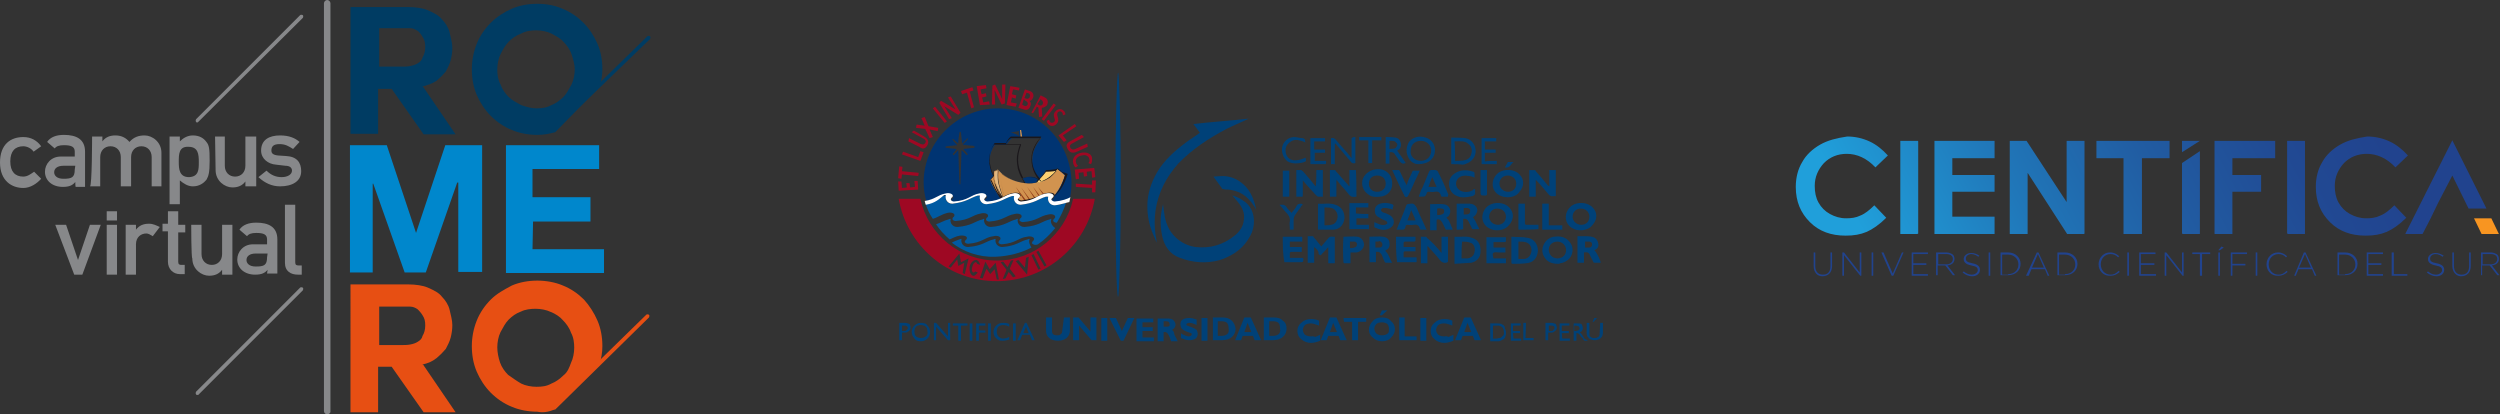 <?xml version="1.0" encoding="utf-8"?>
<!-- Generator: Adobe Illustrator 22.1.0, SVG Export Plug-In . SVG Version: 6.00 Build 0)  -->
<svg version="1.1" id="Capa_1" xmlns="http://www.w3.org/2000/svg" xmlns:xlink="http://www.w3.org/1999/xlink" x="0px" y="0px"
	 viewBox="0 0 461.5 76.5" style="enable-background:new 0 0 461.5 76.5;" xml:space="preserve">
<rect x="0" y="0" width="461.5" height="76.5" fill="#333333" stroke="none"/>
<style type="text/css">
	.st0{fill:#87888A;}
	.st1{fill:#0087CC;}
	.st2{fill:#003C63;}
	.st3{fill:#E74F13;}
	.st4{fill:#004178;}
	.st5{fill:#003472;}
	.st6{fill:#D1934F;}
	.st7{fill:#913D19;}
	.st8{fill:#FDD171;}
	.st9{fill:#1A171B;}
	.st10{fill:#005AA2;}
	.st11{fill:#FFFFFF;}
	.st12{fill:#E1B881;}
	.st13{fill:#9E0823;}
	.st14{clip-path:url(#SVGID_2_);fill:url(#SVGID_3_);}
	.st15{clip-path:url(#SVGID_5_);fill:url(#SVGID_6_);}
	.st16{clip-path:url(#SVGID_8_);fill:url(#SVGID_9_);}
	.st17{clip-path:url(#SVGID_11_);fill:url(#SVGID_12_);}
	.st18{clip-path:url(#SVGID_14_);fill:url(#SVGID_15_);}
	.st19{clip-path:url(#SVGID_17_);fill:url(#SVGID_18_);}
	.st20{clip-path:url(#SVGID_20_);fill:url(#SVGID_21_);}
	.st21{clip-path:url(#SVGID_23_);fill:url(#SVGID_24_);}
	.st22{clip-path:url(#SVGID_26_);fill:url(#SVGID_27_);}
	.st23{clip-path:url(#SVGID_29_);fill:url(#SVGID_30_);}
	.st24{clip-path:url(#SVGID_32_);fill:url(#SVGID_33_);}
	.st25{fill:#F89521;}
	.st26{fill:#21438E;}
</style>
<g>
	<path id="XMLID_62_" class="st0" d="M7.6,33c-0.8,0.9-2,1.7-3.3,1.7c-2.1,0-4.3-1.3-4.3-4.7s2-4.7,4.3-4.7c1.4,0,2.5,0.6,3.3,1.7
		L6.2,28C5.8,27.4,5,27,4.3,27c-1.5,0-2.4,0.9-2.4,2.8s0.9,2.8,2.4,2.8c0.8,0,1.4-0.5,2-0.9L7.6,33z"/>
	<path id="XMLID_59_" class="st0" d="M13.9,33.6L13.9,33.6c-0.5,0.6-1.1,0.9-2.3,0.9c-2,0-3.3-1.2-3.3-2.8c0-1.4,1.1-2.8,2.9-2.8
		h2.6v-0.9c0-0.9-0.6-1.2-2-1.2c-0.9,0-1.4,0.2-1.7,0.6l-1.4-1.2c0.6-0.9,1.7-1.3,3.1-1.3c2.3,0,3.9,0.8,3.9,3.1v6.5h-1.7
		C13.9,34.6,13.9,33.6,13.9,33.6z M13.9,30.6h-2.2c-1.1,0-1.7,0.5-1.7,1.2c0,0.6,0.5,1.2,1.7,1.2c1.5,0,2.1-0.2,2.1-1.7L13.9,30.6
		L13.9,30.6z"/>
	<path id="XMLID_57_" class="st0" d="M17,25.2h1.9v0.9l0,0c0.6-0.8,1.4-1.1,2.4-1.1c1.2,0,2,0.5,2.6,1.2c0.8-0.9,1.7-1.2,2.8-1.2
		c1.4,0,3.1,1.2,3.1,3.2v6.2H28v-5.4c0-1.2-0.8-2-1.9-2c-1.1,0-1.9,0.8-1.9,2v5.4h-1.9v-5.4c0-1.2-0.8-2-1.9-2c-1.1,0-1.9,0.8-1.9,2
		v5.4h-1.9C17,34.5,17,25.2,17,25.2z"/>
	<path id="XMLID_54_" class="st0" d="M31.3,25.2h1.9v0.9c0.6-0.6,1.4-1.1,2.4-1.1c1.2,0,2,0.5,2.5,1.2c0.5,0.6,0.6,1.2,0.6,3.5
		c0,2.2-0.2,2.8-0.6,3.5c-0.5,0.6-1.3,1.2-2.5,1.2c-0.9,0-1.7-0.5-2.4-1.1v4.4h-1.9V25.2z M36.7,29.9c0-1.4-0.1-2.8-1.9-2.8
		C33,27,33,28.5,33,29.9c0,1.3,0.1,2.8,1.9,2.8C36.7,32.6,36.7,31.3,36.7,29.9z"/>
	<path id="XMLID_52_" class="st0" d="M39.7,25.2h1.8v5.4c0,1.2,0.8,2,1.9,2s1.9-0.8,1.9-2v-5.4h2v9.2h-2v-0.9l0,0
		c-0.6,0.8-1.4,1.1-2.4,1.1c-1.4,0-3.1-1.2-3.1-3.2L39.7,25.2L39.7,25.2L39.7,25.2z"/>
	<path id="XMLID_50_" class="st0" d="M49.2,31.5c0.8,0.8,1.7,1.2,2.8,1.2c1.1,0,1.9-0.5,1.9-1.2c0-0.6-0.5-0.9-1.2-0.9l-1.7-0.2
		c-1.5-0.1-2.8-1.1-2.8-2.6c0-2,1.5-2.8,3.5-2.8c1.7,0,2.8,0.5,3.6,1.2l-1.2,1.3c-0.8-0.5-1.4-0.9-2.5-0.9c-1.2,0-1.5,0.5-1.5,1.2
		c0,0.5,0.3,0.8,1.2,0.9l1.5,0.1c2,0.1,2.8,1.2,2.8,2.8c0,1.9-1.7,2.8-3.9,2.8c-1.5,0-2.8-0.6-4-1.7L49.2,31.5z"/>
	<path id="XMLID_48_" class="st0" d="M10.2,41.5h2l2.2,6.5l0,0l2.2-6.5h2l-3.4,9.2h-1.5L10.2,41.5z"/>
	<rect id="XMLID_47_" x="19.7" y="39" class="st0" width="1.9" height="1.7"/>
	<rect id="XMLID_46_" x="19.7" y="41.5" class="st0" width="1.9" height="9.2"/>
	<path id="XMLID_43_" class="st0" d="M23.2,41.5h1.9v0.9l0,0c0.6-0.8,1.4-1.1,2.4-1.1c0.8,0,1.3,0.3,2,0.6l-1.3,1.7
		c-0.5-0.3-0.8-0.5-1.2-0.5c-0.9,0-1.9,0.6-1.9,2v5.6h-1.9V41.5L23.2,41.5z"/>
	<path id="XMLID_41_" class="st0" d="M31,39h1.9v2.5h1.3v1.4h-1.3v5.4c0,0.5,0.2,0.6,0.6,0.6h0.6v1.7h-0.9c-1.2,0-2.2-0.9-2.2-2.3
		v-5.6H30v-1.4H31C31,41.4,31,39,31,39z"/>
	<path id="XMLID_39_" class="st0" d="M35.3,41.5h1.9v5.4c0,1.2,0.8,2,1.9,2s1.9-0.8,1.9-2v-5.4h1.9v9.2H41v-0.9l0,0
		c-0.6,0.8-1.4,1.1-2.4,1.1c-1.4,0-3.1-1.2-3.1-3.2C35.3,47.6,35.3,41.5,35.3,41.5z"/>
	<path id="XMLID_36_" class="st0" d="M49.4,49.8L49.4,49.8c-0.5,0.6-1.1,0.9-2.3,0.9c-2,0-3.3-1.2-3.3-2.8c0-1.4,1.1-2.8,2.9-2.8
		h2.6v-0.9c0-0.9-0.6-1.2-2-1.2c-0.9,0-1.4,0.2-1.7,0.6l-1.4-1.2c0.6-0.9,1.7-1.3,3.1-1.3c2.3,0,3.9,0.8,3.9,3.1v6.3h-1.9L49.4,49.8
		L49.4,49.8z M49.4,46.8h-2.2c-1.1,0-1.7,0.5-1.7,1.2c0,0.6,0.5,1.2,1.7,1.2c1.5,0,2.1-0.2,2.1-1.7L49.4,46.8L49.4,46.8z"/>
	<path id="XMLID_34_" class="st0" d="M52.6,37.8h1.9v10.6c0,0.5,0.2,0.6,0.6,0.6h0.6v1.7H55c-1.3,0-2.4-0.6-2.4-2.2L52.6,37.8
		L52.6,37.8z"/>
	<g id="XMLID_26_">
		<path id="XMLID_27_" class="st1" d="M64.7,26.8h6.7L76.8,43l5.4-16.2H89v23.4h-4.4V33.7h-0.2l-5.8,16.6h-3.9l-5.8-16.4h-0.1v16.4
			h-4.2V26.8H64.7z"/>
	</g>
	<g id="XMLID_23_">
		<path id="XMLID_24_" class="st1" d="M98.3,46h13.2v4.4H93.4V26.8h17.2v4.4H98.3v5.2h10.7v4.5H98.4L98.3,46L98.3,46z"/>
	</g>
	<g id="XMLID_17_">
		<path id="XMLID_18_" class="st0" d="M60.4,76.5c-0.3,0-0.6-0.3-0.6-0.6V0.6c0-0.3,0.3-0.6,0.6-0.6C60.7,0,61,0.3,61,0.6v75.4
			C61,76.3,60.6,76.5,60.4,76.5z"/>
	</g>
	<g>
		<g id="XMLID_29_">
			<path id="XMLID_30_" class="st2" d="M77.9,16h0.2l6,8.8h-5.9l-5.9-8.4h-2.5v8.3h-5.1V1.3h10.6c1.4,0,2.8,0.2,3.7,0.6
				c1.1,0.5,2,0.9,2.6,1.7c0.6,0.6,1.2,1.5,1.4,2.4s0.5,1.9,0.5,2.8c0,0.8-0.1,1.5-0.3,2.3c-0.2,0.8-0.6,1.5-0.9,2.1
				c-0.5,0.6-1.1,1.2-1.7,1.7C79.7,15.5,78.9,15.7,77.9,16z M74,5.2h-4v7.1h4c0.6,0,1.2,0,1.7-0.1s1.1-0.3,1.4-0.5
				c0.5-0.3,0.8-0.6,0.9-1.1c0.3-0.5,0.5-1.1,0.5-1.9s-0.1-1.3-0.5-1.9c-0.3-0.5-0.6-0.9-0.9-1.1c-0.5-0.3-0.9-0.5-1.4-0.5
				S74.6,5.2,74,5.2z"/>
		</g>
		<g id="XMLID_13_">
			<path id="XMLID_14_" class="st2" d="M110.7,16c0.3-1.1,0.5-2.1,0.5-3.2c0-1.7-0.3-3.3-0.9-4.7c-0.6-1.4-1.5-2.8-2.6-3.9
				c-1.1-1.1-2.4-2-3.9-2.6c-1.4-0.6-2.9-0.9-4.6-0.9c-1.7,0-3.3,0.3-4.7,0.9c-1.4,0.6-2.8,1.5-3.9,2.6c-1.1,1.1-2,2.4-2.6,3.9
				s-0.9,3.1-0.9,4.7c0,1.7,0.3,3.3,0.9,4.7c0.6,1.4,1.5,2.8,2.6,3.9c1.1,1.1,2.4,2,3.9,2.6c1.4,0.6,3.1,0.9,4.7,0.9
				c1.2,0,2.2-0.2,3.3-0.5L110.7,16z M96.2,19.4c-0.9-0.5-1.7-0.9-2.3-1.5c-0.6-0.6-1.2-1.4-1.5-2.3c-0.5-0.9-0.6-1.9-0.6-2.8
				s0.2-2,0.6-2.8s0.9-1.7,1.5-2.3c0.6-0.6,1.4-1.2,2.3-1.5c0.9-0.5,1.9-0.6,2.8-0.6c0.9,0,2,0.2,2.8,0.6c0.9,0.5,1.7,0.9,2.2,1.5
				c0.6,0.6,1.2,1.4,1.5,2.3c0.3,0.9,0.6,1.9,0.6,2.8s-0.2,2-0.6,2.8c-0.5,0.9-0.9,1.7-1.5,2.3c-0.6,0.6-1.4,1.2-2.2,1.5
				C100.9,19.9,100,20,99,20C98,20,97.1,19.7,96.2,19.4z"/>
		</g>
		<g id="XMLID_7_">
			<path id="XMLID_8_" class="st2" d="M102.4,24.2c-0.1,0-0.2,0-0.2-0.1c-0.1-0.1-0.1-0.3,0-0.5l17.3-16.9c0.1-0.1,0.3-0.1,0.5,0
				c0.1,0.1,0.1,0.3,0,0.5L102.4,24.2L102.4,24.2z"/>
		</g>
	</g>
	<g id="XMLID_5_">
		<path id="XMLID_6_" class="st0" d="M36.4,22.6c-0.1,0-0.2,0-0.2-0.1c-0.1-0.1-0.1-0.3,0-0.5L55.4,2.8c0.1-0.1,0.3-0.1,0.5,0
			c0.1,0.1,0.1,0.3,0,0.5L36.5,22.6C36.4,22.6,36.4,22.6,36.4,22.6z"/>
	</g>
	<g id="XMLID_3_">
		<path id="XMLID_4_" class="st0" d="M36.4,72.9c-0.1,0-0.2,0-0.2-0.1c-0.1-0.1-0.1-0.3,0-0.5l19.2-19.2c0.1-0.1,0.3-0.1,0.5,0
			c0.1,0.1,0.1,0.3,0,0.5L36.6,72.9C36.4,72.9,36.4,72.9,36.4,72.9z"/>
	</g>
	<g>
		<g id="XMLID_19_">
			<path id="XMLID_20_" class="st3" d="M77.9,67.3h0.2l6,8.8h-5.9l-5.9-8.4h-2.5v8.4h-5.1V52.5h10.6c1.4,0,2.8,0.2,3.7,0.6
				c1.1,0.5,2,0.9,2.6,1.7c0.6,0.6,1.2,1.5,1.4,2.4c0.2,0.9,0.5,1.9,0.5,2.8c0,0.8-0.1,1.5-0.3,2.3c-0.2,0.8-0.6,1.5-0.9,2.1
				c-0.5,0.6-1.1,1.2-1.7,1.7C79.7,66.8,78.9,67.1,77.9,67.3z M74,56.6h-4v7.1h4c0.6,0,1.2,0,1.7-0.1c0.6-0.1,1.1-0.3,1.4-0.5
				c0.5-0.3,0.8-0.6,0.9-1.1c0.3-0.5,0.5-1.1,0.5-1.9c0-0.8-0.1-1.3-0.5-1.9c-0.3-0.5-0.6-0.8-0.9-1.1c-0.4-0.3-0.9-0.5-1.4-0.5
				C75.2,56.6,74.6,56.6,74,56.6z"/>
		</g>
		<g id="XMLID_9_">
			<path id="XMLID_10_" class="st3" d="M102.3,75.6l8.4-8.4c0.3-1.1,0.5-2.1,0.5-3.3c0-1.7-0.3-3.3-0.9-4.7
				c-0.6-1.4-1.5-2.8-2.5-3.9c-1.1-1.1-2.4-2-3.9-2.6c-1.4-0.6-3.1-0.9-4.7-0.9c-1.7,0-3.3,0.3-4.7,0.9c-1.5,0.8-2.8,1.5-3.9,2.6
				c-1.1,1.1-2,2.4-2.6,3.9s-0.9,3.1-0.9,4.7c0,1.7,0.3,3.3,0.9,4.7c0.6,1.4,1.5,2.8,2.6,3.9c1.1,1.1,2.4,2,3.9,2.6
				c1.4,0.6,3.1,0.9,4.7,0.9C100.1,76.2,101.2,76.1,102.3,75.6z M93.8,69.2c-0.6-0.6-1.2-1.4-1.5-2.3C92,66,91.8,65,91.8,64.1
				c0-0.9,0.2-2,0.6-2.8c0.5-0.9,0.9-1.7,1.5-2.3c0.6-0.6,1.4-1.2,2.3-1.5C97,57.1,98,57,98.9,57c0.9,0,2,0.2,2.8,0.6
				c0.8,0.3,1.7,0.9,2.2,1.5c0.6,0.6,1.2,1.4,1.5,2.3c0.5,0.9,0.6,1.9,0.6,2.8c0,0.9-0.2,2-0.6,2.8c-0.3,0.8-0.6,1.7-1.4,2.3
				c-0.6,0.6-1.4,1.2-2.2,1.5c-0.9,0.5-1.7,0.6-2.8,0.6c-0.9,0-2-0.2-2.8-0.6C95.5,70.4,94.5,69.7,93.8,69.2z"/>
		</g>
		<g id="XMLID_1_">
			<path id="XMLID_2_" class="st3" d="M102.2,75.6c-0.1,0-0.2,0-0.2-0.1c-0.1-0.1-0.1-0.3,0-0.5l17.3-16.9c0.1-0.1,0.3-0.1,0.5,0
				c0.1,0.1,0.1,0.3,0,0.5l-17.3,17C102.4,75.6,102.3,75.6,102.2,75.6z"/>
		</g>
	</g>
</g>
<g>
	<path class="st4" d="M214.7,37.7c0.1,0.6,0.1,1,0.2,1.5c0.2,1.8,0.8,3.4,2.2,4.7c1,0.9,2.2,1.5,3.6,1.7c2.7,0.3,5.1-0.4,7.2-2.1
		c0.9-0.7,1.6-1.7,1.7-2.8c0.2-1.1-0.1-2-0.7-2.9c-0.4-0.6-1-1.2-1.4-1.7c0.9,0.2,1.7,0.7,2.5,1.3c1.6,1.4,1.8,3.7,1.1,5.5
		c-1.2,2.7-3.2,4.2-5.9,5.1c-2.5,0.7-5,0.5-7.4-0.4c-1.9-0.7-2.9-2.2-3.3-4.2C214.1,41.3,214.2,39.6,214.7,37.7
		C214.6,37.8,214.6,37.7,214.7,37.7z"/>
	<path class="st4" d="M230.5,21.9c-1.4,0.7-2.7,1.2-4.1,1.9c-3.2,1.7-6.3,3.7-8.9,6.4c-2.2,2.5-3.7,5.3-4.2,8.7
		c-0.2,1.5-0.2,2.9,0,4.4c0.1,0.5,0.2,1,0.2,1.5c-0.2-0.6-0.5-1.2-0.7-1.7c-0.7-1.7-1-3.3-1-5.1c0-2.2,0.7-4.3,1.8-6.2
		c1.3-2.2,3.2-3.9,5.2-5.4c0.9-0.7,1.8-1.2,2.7-1.9c-0.4-0.5-0.7-1-1.2-1.6C223.6,22.5,227,22.3,230.5,21.9z"/>
	<path class="st4" d="M242.6,45.6c0,1,0,1.9,0,2.9c-0.4,0-0.7,0-1.2,0c0-1.6,0-3.2,0-4.9c0.3,0,0.7,0,0.9,0c0.1,0,0.2,0.1,0.2,0.2
		c0.5,0.5,0.9,1.1,1.4,1.7c0.4-0.5,0.8-0.9,1.2-1.4c0.2-0.3,0.5-0.5,0.9-0.4c0.2,0,0.2,0,0.4,0c0,1.7,0,3.2,0,4.9
		c-0.4,0-0.7,0-1.2,0c0-1,0-2,0-2.9h-0.1c-0.3,0.4-0.7,0.8-1.1,1.2c-0.2,0.3-0.2,0.3-0.6,0C243.5,46.4,243.1,46,242.6,45.6
		C242.7,45.6,242.7,45.6,242.6,45.6z"/>
	<path class="st4" d="M266.1,46.7c0-1.1,0-2,0-3c0.4,0,0.7,0,1.2,0c0,0.1,0,0.2,0,0.2c0,1.4,0,2.8,0,4.3c0,0.2-0.1,0.2-0.3,0.3
		c-0.5,0.1-0.9-0.1-1.2-0.5c-0.6-0.8-1.3-1.5-2-2.3c-0.1-0.1-0.2-0.2-0.3-0.3c0,1.1,0,2.1,0,3.2c-0.4,0-0.7,0-1.2,0
		c0-1.6,0-3.2,0-4.9c0.3,0,0.7,0,0.9,0c0.1,0,0.2,0.1,0.2,0.2C264.4,44.7,265.3,45.7,266.1,46.7z"/>
	<path class="st4" d="M243,31.4c0.4,0,0.8,0,1.2,0c0,1.7,0,3.2,0,4.9c-0.3,0-0.6,0-0.9,0c-0.1,0-0.2-0.2-0.3-0.2
		c-0.8-0.9-1.7-1.8-2.5-2.8c0,0.1,0,0.2,0,0.2c0,0.8,0,1.7,0,2.5c0,0.3-0.1,0.4-0.4,0.3c-0.2,0-0.5,0-0.8,0c0-1.7,0-3.2,0-4.9
		c0.3,0,0.7,0,0.9,0c0.1,0,0.2,0.2,0.3,0.2c0.7,0.8,1.5,1.7,2.2,2.6c0,0,0.1,0.1,0.2,0.2C243,33.4,243,32.4,243,31.4z"/>
	<path class="st4" d="M250.4,36.3c-0.6,0.1-1,0.1-1.4-0.4c-0.7-0.9-1.5-1.7-2.3-2.7c0,1.1,0,2.1,0,3.1c-0.4,0-0.8,0-1.2,0
		c0-1.6,0-3.2,0-4.9c0.3,0,0.7,0,0.9,0c0.1,0,0.2,0.1,0.2,0.2c0.7,0.8,1.5,1.7,2.3,2.6c0.1,0.1,0.1,0.1,0.1,0.2c0,0,0.1,0,0.1-0.1
		c0-1,0-1.9,0-2.9c0.4,0,0.8,0,1.2,0C250.4,33.1,250.4,34.7,250.4,36.3z"/>
	<path class="st4" d="M286,34.4c0-1.1,0-2,0-3c0.4,0,0.7,0,1.2,0c0,1.6,0,3.2,0,4.8c-0.5,0-1,0.2-1.4-0.4c-0.7-0.8-1.4-1.7-2.1-2.4
		c-0.1-0.1-0.1-0.1-0.2-0.2c0,1.1,0,2.1,0,3.1c-0.4,0-0.7,0-1.2,0c0-1.6,0-3.2,0-4.9c0.3,0,0.7,0,1,0c0.1,0,0.2,0.1,0.2,0.2
		c0.7,0.8,1.5,1.7,2.2,2.6C285.8,34.2,285.8,34.3,286,34.4z"/>
	<path class="st4" d="M279,43.7c1,0.1,2,0,3,0.2c1.2,0.2,1.9,1.2,1.9,2.4c-0.1,1.3-0.8,2.2-2.2,2.3c-0.8,0.1-1.7,0.1-2.5,0.1
		c-0.2,0-0.2-0.2-0.2-0.3c0-1.1,0-2.1,0-3.2C279,44.7,279,44.2,279,43.7z M280.3,44.6c0,1.1,0,2.1,0,3.2c0.3,0,0.7,0,1,0
		c0.7,0,1.3-0.6,1.4-1.4c0.1-0.8-0.3-1.5-1.1-1.7C281.2,44.6,280.8,44.6,280.3,44.6z"/>
	<path class="st4" d="M287.6,48.7c-1.2,0-2.1-0.4-2.6-1.4c-0.8-1.4,0.2-3.3,1.8-3.6c0.9-0.1,1.7-0.1,2.5,0.5
		c0.8,0.7,1.2,1.5,0.9,2.6c-0.2,0.9-1.2,1.7-2.2,1.8C287.9,48.7,287.8,48.7,287.6,48.7z M287.5,47.7c0.9,0,1.6-0.6,1.6-1.5
		c0-0.9-0.7-1.6-1.6-1.6s-1.6,0.6-1.6,1.5C285.9,47,286.6,47.7,287.5,47.7z"/>
	<path class="st4" d="M243.3,42.4c0-1.6,0-3.2,0-4.8c1.1,0.1,2.2-0.2,3.2,0.2c1.1,0.3,1.7,1.3,1.7,2.4c-0.1,1.2-0.8,2.1-2,2.2
		C245.2,42.4,244.3,42.4,243.3,42.4z M244.5,41.6c0.4,0,0.8,0,1.2-0.1c0.7-0.1,1.1-0.6,1.2-1.3c0.1-0.7-0.2-1.3-0.8-1.7
		c-0.5-0.2-1-0.2-1.6-0.2C244.5,39.5,244.5,40.5,244.5,41.6z"/>
	<path class="st4" d="M257,34c0,1.2-0.9,2.2-2.2,2.3c-0.8,0.1-1.6,0.1-2.2-0.4c-0.9-0.6-1.3-1.6-1.1-2.6c0.2-1,1.2-1.8,2.2-2
		c1.1-0.2,2,0,2.7,0.8C256.9,32.7,257,33.3,257,34z M255.8,33.9c0-0.9-0.6-1.5-1.6-1.5c-0.9,0-1.5,0.6-1.5,1.5
		c0,0.9,0.6,1.5,1.5,1.5C255.2,35.4,255.8,34.8,255.8,33.9z"/>
	<path class="st4" d="M268.5,48.7c0-1.7,0-3.3,0-5c1.1,0.1,2.2-0.2,3.2,0.2c1.1,0.3,1.7,1.2,1.6,2.6c0,1-0.7,1.8-1.7,2
		C270.6,48.6,269.6,48.6,268.5,48.7z M269.8,47.7c0.4,0,0.7,0,1.1,0c0.7-0.1,1.2-0.5,1.3-1.2c0.2-0.8-0.2-1.6-0.8-1.7
		c-0.5-0.2-1-0.2-1.5-0.2C269.8,45.6,269.8,46.7,269.8,47.7z"/>
	<path class="st4" d="M276.9,36.1c-1.7-0.8-1.8-3-0.3-4.2c1.1-0.8,3-0.7,3.9,0.3c0.9,0.9,0.9,2.2,0,3.2
		C279.7,36.6,277.9,36.6,276.9,36.1 M279.9,33.9c0-0.9-0.7-1.5-1.6-1.5s-1.5,0.7-1.5,1.5c0,0.8,0.7,1.5,1.6,1.5
		S279.9,34.8,279.9,33.9z"/>
	<path class="st4" d="M275,42.2c-1.7-0.8-1.8-3-0.3-4.2c1.1-0.8,3-0.7,3.9,0.3c0.9,0.9,0.9,2.2,0,3.2
		C277.7,42.7,275.9,42.7,275,42.2 M278,40c0-0.9-0.7-1.5-1.6-1.5c-0.9,0-1.5,0.7-1.5,1.5s0.7,1.5,1.6,1.5
		C277.3,41.5,278,40.9,278,40z"/>
	<path class="st4" d="M290.4,42.2c-1.7-0.8-1.8-3-0.3-4.2c1.1-0.8,3-0.7,3.9,0.3c0.9,0.9,0.9,2.2,0,3.2
		C293.1,42.7,291.3,42.7,290.4,42.2 M293.4,40c0-0.9-0.7-1.5-1.6-1.5c-0.9,0-1.5,0.7-1.5,1.5s0.7,1.5,1.6,1.5
		C292.8,41.5,293.4,40.9,293.4,40z"/>
	<path class="st4" d="M294.3,46.2c0.4,0.3,1.1,1.7,1.2,2.3c-0.4,0-0.7,0-1.2,0c-0.1,0-0.2-0.2-0.2-0.2c-0.2-0.4-0.4-0.8-0.6-1.2
		c-0.2-0.5-0.5-0.6-1.1-0.5c0,0.7,0,1.2,0,1.9c-0.4,0-0.8,0-1.2,0c0-1.6,0-3.2,0-4.9c0.4,0,0.7,0,1.2,0c0.5,0,0.9,0,1.4,0.1
		c0.7,0.1,1.1,0.6,1.2,1.1C295.2,45.4,295,45.9,294.3,46.2C294.4,46.2,294.4,46.2,294.3,46.2z M292.6,45.7c0.3,0,0.6,0,0.8,0
		c0.3,0,0.5-0.2,0.5-0.6c0-0.3-0.2-0.5-0.5-0.5c-0.2,0-0.5,0-0.8,0C292.6,45,292.6,45.3,292.6,45.7z"/>
	<path class="st4" d="M252.8,43.7c0.8,0,1.7-0.1,2.5,0c0.7,0.1,1.2,0.5,1.2,1.2c0.1,0.6-0.2,1.1-0.7,1.3c0,0,0,0.1-0.1,0.1
		c0.7,0.6,0.8,1.5,1.3,2.2c-0.4,0-0.8,0-1.2,0c-0.1,0-0.2-0.2-0.2-0.2c-0.2-0.4-0.3-0.7-0.5-1.2c-0.2-0.4-0.5-0.7-1.1-0.6
		c0,0.6,0,1.2,0,1.9c-0.4,0-0.8,0-1.2,0C252.8,46.9,252.8,45.3,252.8,43.7z M253.9,44.6c0,0.4,0,0.7,0,1.1c0.2,0,0.6,0,0.8,0
		c0.3,0,0.5-0.2,0.5-0.6c0-0.2-0.2-0.5-0.5-0.6C254.5,44.6,254.2,44.6,253.9,44.6z"/>
	<path class="st4" d="M267,40.2c0.7,0.6,0.8,1.5,1.2,2.2c-0.4,0-0.8,0-1.2,0c-0.1,0-0.2-0.1-0.2-0.2c-0.2-0.4-0.4-0.8-0.6-1.2
		c-0.2-0.2-0.3-0.5-0.7-0.5c-0.2,0-0.3,0-0.3,0.3c0,0.6,0,1.1,0,1.7c-0.4,0-0.7,0-1.2,0c0-1.6,0-3.2,0-4.8c0.8,0,1.7-0.1,2.5,0
		c1.1,0.1,1.6,1.3,0.9,2.2C267.4,39.9,267.2,40,267,40.2z M265.3,38.5c0,0.4,0,0.7,0,1.2c0.3,0,0.6,0,0.8-0.1
		c0.3-0.1,0.5-0.2,0.5-0.6s-0.2-0.5-0.5-0.5C265.8,38.4,265.5,38.5,265.3,38.5z"/>
	<path class="st4" d="M268.9,42.4c0-1.6,0-3.2,0-4.8c0.1,0,0.1,0,0.2,0c0.7,0,1.4,0,2.2,0c1,0,1.7,0.9,1.3,1.7
		c-0.1,0.3-0.4,0.6-0.7,0.8c0.2,0.2,0.3,0.5,0.5,0.8c0.2,0.4,0.4,0.9,0.7,1.4c-0.4,0-0.7,0-1.2,0c-0.1,0-0.2-0.1-0.2-0.2
		c-0.2-0.4-0.4-0.8-0.6-1.2c-0.2-0.4-0.5-0.6-1-0.5c0,0.7,0,1.2,0,1.9C269.8,42.4,269.4,42.4,268.9,42.4z M270.2,38.4
		c0,0.4,0,0.7,0,1.2c0.3,0,0.7,0,0.9-0.1c0.2-0.1,0.3-0.3,0.3-0.6s-0.2-0.4-0.4-0.5C270.8,38.4,270.5,38.4,270.2,38.4z"/>
	<path class="st4" d="M267.3,36.3c-0.4,0-0.7,0-1.1,0c-0.1,0-0.2-0.1-0.2-0.2c-0.2-0.7-0.6-0.8-1.2-0.7c-0.3,0.1-0.7,0-1.1,0
		c-0.2,0-0.3,0.1-0.3,0.2c-0.3,0.7-0.3,0.7-1.1,0.7c-0.2,0-0.2,0-0.4,0c0.2-0.6,0.4-1.2,0.7-1.7c0.4-1,0.8-1.9,1.2-2.9
		c0.1-0.2,0.2-0.3,0.4-0.3c0.3,0,0.7-0.1,1.1,0.1c0.2,0.2,0.3,0.6,0.5,0.9c0.6,1.2,1.1,2.4,1.6,3.6
		C267.2,36.1,267.3,36.2,267.3,36.3z M264.4,32.7C264.4,32.7,264.4,32.7,264.4,32.7c-0.3,0.6-0.5,1.2-0.7,1.8c0.5,0,1,0,1.5,0
		C264.9,33.9,264.7,33.3,264.4,32.7z"/>
	<path class="st4" d="M231.9,38.7c-0.4-0.6-0.7-1.2-1.2-1.7c-1-1.2-2.3-1.8-3.9-2c-0.3,0-0.7,0-1-0.1c-0.1,0-0.2,0-0.2-0.1
		c-0.5-0.7-1-1.4-1.6-2.2c0.6,0,1.1-0.1,1.6-0.1c1.5,0,2.8,0.5,4,1.6c1,0.9,1.6,2.1,2,3.4C231.7,37.9,231.8,38.3,231.9,38.7z"/>
	<path class="st4" d="M257.8,42.4c0.6-1.5,1.2-2.8,1.7-4.2c0.2-0.6,0.2-0.5,0.9-0.6c0.6-0.1,0.8,0.2,1.1,0.7
		c0.5,1.3,1.2,2.6,1.7,3.8c0,0.1,0.1,0.2,0.2,0.3c-0.4,0-0.7,0-1.1,0c-0.1,0-0.2-0.1-0.2-0.2c-0.2-0.7-0.6-0.8-1.2-0.7
		c-0.3,0.1-0.7,0-1.1,0c-0.2,0-0.3,0.1-0.3,0.2c-0.2,0.7-0.2,0.7-1,0.7C258.1,42.4,257.9,42.4,257.8,42.4z M261.3,40.7
		c-0.2-0.7-0.5-1.2-0.8-1.9c-0.2,0.7-0.5,1.3-0.7,1.9C260.3,40.7,260.8,40.7,261.3,40.7z"/>
	<path class="st4" d="M236.8,43.7c1.2,0,2.3,0,3.6,0c0,0.2,0,0.6,0,0.9c-0.7,0-1.6,0-2.3,0c0,0.3,0,0.7,0,1c0.7,0,1.5,0,2.2,0
		c0,0.3,0,0.6,0,0.9c-0.2,0-0.5,0-0.7,0c-0.4,0-0.8,0-1.2,0c-0.2,0-0.3,0.1-0.3,0.2c0,0.3,0,0.6,0,0.9c0.8,0,1.6,0,2.4,0
		c0,0.1,0.1,0.1,0.1,0.1c0,0.7,0,0.7-0.7,0.7c-0.8,0-1.7,0-2.5,0c-0.1,0-0.2,0-0.3,0C236.8,46.9,236.8,45.3,236.8,43.7z"/>
	<path class="st4" d="M257.7,43.7c1.2,0,2.3,0,3.6,0c0,0.2,0,0.5,0,0.7c0,0.1-0.2,0.2-0.2,0.2c-0.6,0-1.2,0-1.7,0
		c-0.2,0-0.3,0.1-0.3,0.3s0,0.5,0,0.7c0.7,0,1.5,0,2.2,0c0,0.2,0,0.6,0,0.8c-0.2,0-0.5,0-0.7,0c-0.4,0-0.8,0-1.2,0
		c-0.2,0-0.3,0.1-0.3,0.2c0,0.3,0,0.6,0,0.9c0.8,0,1.6,0,2.4,0c0,0.3,0,0.6,0,0.9c-1.2,0-2.3,0-3.6,0
		C257.7,46.9,257.7,45.3,257.7,43.7z"/>
	<path class="st4" d="M275.7,47.7c0.7,0,1.5,0,2.3,0c0,0.3,0,0.6,0,0.9c-1.2,0-2.3,0-3.6,0c0-1.6,0-3.2,0-4.8c1.2,0,2.3,0,3.6,0
		c0,0.2,0,0.5,0,0.7c0,0.1-0.2,0.2-0.2,0.2c-0.6,0-1.1,0-1.7,0c-0.1,0-0.2,0-0.4,0c0,0.3,0,0.7,0,1c0.7,0,1.5,0,2.2,0
		c0,0.3,0,0.6,0,0.9c-0.3,0-0.6,0-0.9,0c-0.1,0-0.2,0-0.3,0C275.5,46.5,275.4,46.6,275.7,47.7z"/>
	<path class="st4" d="M252.6,39.5c0,0.3,0,0.6,0,0.8c-0.7,0-1.5,0-2.2,0c0,0.4,0,0.8,0,1.2c0.7,0,1.6,0,2.3,0c0,0.2,0,0.6,0,0.8
		c-1.2,0-2.3,0-3.6,0c0-1.6,0-3.2,0-4.8c1.2,0,2.3,0,3.5,0c0,0.2,0,0.5,0,0.8c-0.7,0-1.5,0-2.3,0c0,0.3,0,0.7,0,1.1
		C251.1,39.5,251.9,39.5,252.6,39.5z"/>
	<path class="st4" d="M272.3,34.9c0,0.2,0,0.3,0,0.5c0.1,0.4-0.1,0.7-0.5,0.8c-0.9,0.2-1.9,0.4-2.8,0c-1-0.4-1.5-1.2-1.5-2.3
		c0-1.1,0.6-1.7,1.6-2.2c1-0.4,1.9-0.3,2.9,0c0.2,0.1,0.2,0.2,0.2,0.4c0,0.2,0,0.5,0,0.7c-0.4-0.2-0.7-0.3-1.1-0.3
		c-0.4-0.1-0.8-0.1-1.2,0c-0.7,0.2-1.2,0.8-1.1,1.6c0.1,0.7,0.7,1.2,1.4,1.3c0.6,0.1,1.2,0,1.7-0.3C271.9,35,272.1,34.9,272.3,34.9z
		"/>
	<path class="st4" d="M248,43.7c0.9,0,1.7-0.1,2.6,0c0.7,0.1,1.2,0.8,1.2,1.5c-0.1,0.8-0.7,1.3-1.4,1.4c-0.3,0-0.7,0-1.1,0
		c0,0.7,0,1.3,0,2c-0.4,0-0.7,0-1.1,0c-0.1,0-0.2-0.1-0.2-0.2C247.9,46.8,247.9,45.3,248,43.7C247.9,43.7,248,43.7,248,43.7z
		 M249.2,44.6c0,0.4,0,0.7,0,1.2c0.3,0,0.6,0,0.8-0.1c0.3-0.1,0.5-0.2,0.5-0.6c0-0.3-0.2-0.5-0.5-0.5
		C249.8,44.6,249.5,44.6,249.2,44.6z"/>
	<path class="st4" d="M257.1,38.7c-0.4-0.2-0.8-0.2-1.2-0.3c-0.2,0-0.4,0-0.6,0c-0.2,0.1-0.3,0.2-0.4,0.3c0,0.2,0.2,0.3,0.2,0.4
		c0.3,0.2,0.7,0.2,1,0.4c0.2,0.1,0.5,0.2,0.7,0.4c0.7,0.6,0.7,1.7-0.2,2.2c-1,0.6-1.9,0.3-2.8-0.1c-0.1,0-0.1-0.2-0.1-0.2
		c0-0.2,0-0.5,0-0.8c0.2,0.1,0.4,0.2,0.7,0.3c0.4,0.2,0.8,0.3,1.3,0.2c0.2-0.1,0.4-0.2,0.4-0.3c0-0.2-0.2-0.4-0.2-0.4
		c-0.4-0.2-0.8-0.3-1.2-0.6c-0.5-0.2-0.9-0.6-0.9-1.2c-0.1-0.8,0.5-1.4,1.4-1.5c0.6-0.1,1.2,0,1.8,0.2c0.2,0.1,0.3,0.2,0.2,0.4
		C257.1,38.3,257.1,38.6,257.1,38.7z"/>
	<path class="st4" d="M257,31.4c0.4,0,0.8,0,1.2,0c0.1,0,0.2,0.2,0.2,0.2c0.3,0.7,0.7,1.4,1,2.1c0.1,0.2,0.2,0.2,0.2,0.5
		c0.2-0.2,0.2-0.5,0.3-0.7c0.2-0.6,0.6-1.2,0.8-1.8c0.1-0.2,0.2-0.2,0.3-0.2c0.3,0,0.7,0,1.1,0c-0.3,0.7-0.6,1.3-0.9,1.9
		c-0.4,0.9-0.8,1.9-1.3,2.8c-0.1,0.1-0.2,0.2-0.3,0.2s-0.3-0.1-0.3-0.2C258.5,34.7,257.8,33.1,257,31.4z"/>
	<path class="st4" d="M261.8,30.3c-0.7,0-1.5-0.4-1.9-1.4c-0.4-0.9-0.3-1.8,0.2-2.7c0.7-0.9,1.9-1.2,3.1-0.8c1,0.3,1.7,1.2,1.7,2.3
		C264.9,29.2,263.8,30.3,261.8,30.3z M262.3,29.7c1.1,0,1.9-0.8,1.9-1.9c0-1-0.8-1.8-1.9-1.8c-1.2,0-1.9,0.8-1.9,1.9
		C260.3,28.8,261.1,29.7,262.3,29.7z"/>
	<path class="st4" d="M250.2,25.3c0,1.6,0,3.2,0,4.8c-0.3,0.1-0.6,0.1-0.8-0.2c-0.9-1.1-1.8-2.1-2.7-3.2c-0.1-0.1-0.1-0.2-0.2-0.2
		c0,0-0.1,0-0.1,0.1c0,1.2,0,2.4,0,3.7c-0.2,0-0.4,0-0.7,0c0-1.6,0-3.2,0-4.8c0.3-0.1,0.6,0,0.8,0.2c1,1.2,2,2.2,3,3.5
		c0-1.3,0-2.5,0-3.7C249.8,25.3,249.9,25.3,250.2,25.3z"/>
	<path class="st4" d="M267.9,30.3c0-1.7,0-3.2,0-4.9c0.8,0,1.7,0,2.6,0.1c1.1,0.2,1.8,1.1,1.9,2.2c0.1,1.1-0.6,2.1-1.7,2.5
		c-0.2,0.1-0.5,0.2-0.7,0.2C269.4,30.3,268.7,30.3,267.9,30.3z M268.6,29.7c0.6,0,1.2,0,1.7-0.1c0.7-0.1,1.2-0.6,1.3-1.2
		c0.2-0.7,0.1-1.3-0.5-1.8c-0.7-0.7-1.7-0.5-2.6-0.5C268.6,27.2,268.6,28.3,268.6,29.7z"/>
	<path class="st4" d="M256.5,28.1c0,0.7,0,1.4,0,2.1c-0.2,0-0.4,0-0.7,0c0-1.6,0-3.2,0-4.9c0.6,0,1.2,0,1.8,0.1s0.9,0.5,1,1.1
		c0.1,0.6-0.2,1.1-0.7,1.3c0,0-0.1,0,0,0c0.5,0.7,1.1,1.5,1.6,2.3c-0.6,0.2-0.7,0.1-1.1-0.3c-0.3-0.4-0.6-0.9-0.9-1.3
		C257.4,28.2,257,28,256.5,28.1z M256.5,27.5c0.5-0.1,1,0.1,1.3-0.4c0.2-0.3,0.2-0.6-0.1-0.8c-0.3-0.4-0.8-0.3-1.2-0.3
		C256.5,26.5,256.5,26.9,256.5,27.5z"/>
	<path class="st4" d="M285.9,41.6c0.8,0,1.7,0,2.5,0c0,0.2,0,0.6,0,0.8c-1.2,0-2.4,0-3.7,0c0-1.6,0-3.2,0-4.8c0.4,0,0.7,0,1.2,0
		C285.9,38.9,285.9,40.2,285.9,41.6z"/>
	<path class="st4" d="M280.3,42.4c0-1.6,0-3.2,0-4.8c0.4,0,0.7,0,1.2,0c0,0.1,0,0.2,0,0.3c0,1.1,0,2.2,0,3.3c0,0.2,0.1,0.3,0.3,0.3
		c0.7,0,1.4,0,2.2,0c0,0.3,0,0.6,0,0.8C282.7,42.4,281.5,42.4,280.3,42.4z"/>
	<path class="st4" d="M241,26.3c-0.4-0.2-0.8-0.3-1.2-0.4c-0.7-0.2-1.3,0-1.9,0.5c-0.6,0.6-0.7,1.2-0.5,2c0.2,0.7,0.8,1.2,1.6,1.2
		s1.3-0.2,2-0.5c0.2,0.7,0.1,0.7-0.5,0.9c-1,0.2-1.9,0.3-2.8-0.2c-0.8-0.6-1.2-1.7-1-2.7s1.2-1.8,2.2-1.8c0.5,0,1.1,0.2,1.6,0.2
		c0.3,0.1,0.5,0.2,0.4,0.6C241,26.2,241,26.3,241,26.3z"/>
	<path class="st4" d="M242.7,29.7c0.7,0,1.4,0,2.1,0c0,0.2,0,0.2,0,0.4c0,0.1-0.1,0.2-0.2,0.2c-0.8,0-1.7,0-2.7,0c0-1.7,0-3.2,0-4.8
		c0.9,0,1.8,0,2.7,0c0,0.2,0,0.3,0,0.6c-0.7,0-1.3,0-2,0c0,0.5,0,1,0,1.5c0.7,0,1.3,0,2,0c0,0.2,0,0.4,0,0.6c-0.7,0-1.2,0-1.9,0
		C242.7,28.6,242.7,29.1,242.7,29.7z"/>
	<path class="st4" d="M276.3,29.7c0,0.2,0,0.4,0,0.6c-0.9,0-1.8,0-2.8,0c0-1.6,0-3.2,0-4.8c0.9,0,1.8,0,2.7,0c0,0.2,0,0.3,0,0.6
		c-0.7,0-1.3,0-2.1,0c0,0.5,0,1,0,1.5c0.7,0,1.3,0,2,0c0,0.2,0,0.4,0,0.6c-0.7,0-1.3,0-2,0c0,0.5,0,1,0,1.6
		C274.8,29.7,275.5,29.7,276.3,29.7z"/>
	<path class="st4" d="M273.3,31.4c0.3,0,0.7,0,1,0c0.1,0,0.1,0,0.2,0c0,0.1,0,0.2,0,0.2c0,1.4,0,2.8,0,4.2c0,0.2-0.1,0.3-0.3,0.3
		c-0.9,0-0.9,0-0.9-0.8c0-1.2,0-2.4,0-3.7C273.3,31.7,273.3,31.6,273.3,31.4z"/>
	<path class="st4" d="M238,36.3c-0.4,0-0.7,0-1.2,0c0-1.6,0-3.2,0-4.8c0.3,0,0.7,0,1.2,0C238,33.1,238,34.7,238,36.3z"/>
	<path class="st4" d="M250.9,25.3c1.3,0,2.7,0,4.1,0c0,0.2,0,0.3,0,0.6c-0.6,0-1.1,0-1.7,0c0,1.4,0,2.8,0,4.2c-0.2,0-0.4,0-0.7,0
		c0-1.4,0-2.8,0-4.2c-0.6,0-1.1,0-1.7,0C250.9,25.8,250.9,25.6,250.9,25.3z"/>
	<path class="st4" d="M238.8,42.4c-0.2,0-0.4,0-0.7,0c0-0.1,0-0.2,0-0.3c0-0.4-0.1-0.8,0-1.2c0.1-0.7-0.2-1.2-0.7-1.7
		c-0.4-0.4-0.7-0.9-1.2-1.4c0.5,0,0.8-0.1,1.2,0.3c0.2,0.4,0.7,0.8,1,1.2c0.3-0.4,0.7-0.7,0.9-1.2c0.2-0.5,0.7-0.6,1.2-0.4
		c-0.2,0.2-0.3,0.4-0.5,0.7c-0.2,0.3-0.5,0.7-0.8,1.1s-0.4,0.7-0.4,1.2C238.8,41.2,238.8,41.7,238.8,42.4z"/>
	<path class="st4" d="M277.8,30.9c0.2-0.3,0.3-0.6,0.5-0.9c0-0.1,0.2-0.1,0.2-0.1c0.3,0,0.6,0,0.9,0
		C278.9,30.3,278.7,31.1,277.8,30.9z"/>
	<path class="st4" d="M184.3,62.1c-0.2-0.2-0.3-0.5-0.3-0.9c0-0.3,0.1-0.7,0.3-0.9c0.2-0.2,0.6-0.3,0.9-0.3s0.7,0.1,1.1,0.3v-0.5
		c-0.4-0.2-0.8-0.2-1.2-0.2c-0.5,0-0.9,0.2-1.2,0.5c-0.3,0.3-0.5,0.7-0.5,1.2c0,0.3,0.1,0.6,0.2,0.8c0.2,0.2,0.3,0.4,0.6,0.6
		c0.2,0.2,0.6,0.2,0.9,0.2c0.4,0,0.8-0.1,1.2-0.2v-0.5c-0.4,0.2-0.7,0.3-1.2,0.3C184.9,62.5,184.6,62.4,184.3,62.1L184.3,62.1z
		 M179,62.9L179,62.9h0.5v-3.2H179V62.9L179,62.9z M180.2,62.9L180.2,62.9h0.5v-1.5h1.2V61h-1.2v-0.9h1.2v-0.4h-1.7V62.9L180.2,62.9
		z M182.4,62.9L182.4,62.9h0.5v-3.2h-0.5V62.9L182.4,62.9z M189.2,59.6L189.2,59.6l-1.4,3.2h0.5l0.4-1h1.4l0.4,1h0.5l-1.5-3.2H189.2
		L189.2,59.6z M188.9,61.5L188.9,61.5l0.5-1.2l0.5,1.2H188.9L188.9,61.5z M187,62.9L187,62.9h0.5v-3.2H187V62.9L187,62.9z M167,59.6
		L167,59.6h-1v3.2h0.5v-1.4h0.3c0.3,0,0.6,0,0.7-0.1c0.2-0.1,0.3-0.2,0.4-0.3c0.1-0.2,0.2-0.3,0.2-0.5c0-0.2-0.1-0.5-0.2-0.7
		C167.6,59.7,167.3,59.6,167,59.6L167,59.6z M167.4,60.9L167.4,60.9c-0.1,0.1-0.2,0.2-0.4,0.2h-0.5v-1h0.5c0.4,0,0.6,0.2,0.6,0.5
		C167.5,60.7,167.5,60.8,167.4,60.9L167.4,60.9z M175,62.1L175,62.1l-2.2-2.5h-0.4v3.2h0.4v-2.5l2.2,2.5h0.4v-3.2H175V62.1L175,62.1
		z M170,59.6L170,59.6c-0.5,0-0.9,0.2-1.2,0.5c-0.3,0.3-0.5,0.7-0.5,1.2c0,0.5,0.2,0.8,0.5,1.2s0.7,0.5,1.2,0.5
		c0.5,0,0.9-0.2,1.2-0.5s0.5-0.7,0.5-1.2c0-0.5-0.2-0.9-0.5-1.2C171,59.7,170.5,59.6,170,59.6L170,59.6z M170.9,62.1L170.9,62.1
		c-0.2,0.2-0.6,0.3-0.9,0.3s-0.7-0.1-0.9-0.3c-0.2-0.2-0.3-0.5-0.3-0.9c0-0.3,0.1-0.7,0.3-0.9c0.2-0.2,0.6-0.3,0.9-0.3
		s0.7,0.1,0.9,0.3c0.2,0.2,0.3,0.5,0.3,0.8C171.3,61.6,171.2,61.9,170.9,62.1L170.9,62.1z M175.8,60.1L175.8,60.1h1.1v2.8h0.5v-2.8
		h1.2v-0.4h-2.7V60.1L175.8,60.1z M203.3,62.9L203.3,62.9h1.1v-4.2h-1.1V62.9L203.3,62.9z M221.8,62.9L221.8,62.9h1.1v-4.2h-1.1
		V62.9L221.8,62.9z M210.9,61.1L210.9,61.1h1.9v-0.7h-1.9v-0.9h2v-0.7h-3.1v4.2h3.2v-0.7h-2.1V61.1L210.9,61.1z M207.1,61.1
		L207.1,61.1l-1.1-2.4h-1.2l2.1,4.2h0.5l2-4.2h-1.2L207.1,61.1L207.1,61.1z M227.4,59.2L227.4,59.2c-0.4-0.4-1-0.6-1.7-0.6h-1.8v4.2
		h1.7c0.7,0,1.4-0.2,1.8-0.6c0.4-0.3,0.7-0.9,0.7-1.5C228,60.1,227.8,59.6,227.4,59.2L227.4,59.2z M226.5,61.7L226.5,61.7
		c-0.2,0.2-0.6,0.3-1,0.3h-0.7v-2.7h0.7c0.4,0,0.8,0.1,1,0.3c0.2,0.2,0.3,0.6,0.3,1C226.9,61.1,226.8,61.5,226.5,61.7L226.5,61.7z
		 M201.3,61.2L201.3,61.2l-2.2-2.6h-1v4.2h1.1v-2.7l2.3,2.7h0.9v-4.2h-1.1L201.3,61.2L201.3,61.2z M220.4,60.6L220.4,60.6
		c-0.2-0.1-0.4-0.2-0.7-0.3c-0.3-0.1-0.5-0.2-0.6-0.2c-0.1-0.1-0.1-0.2-0.1-0.2c0-0.1,0.1-0.2,0.2-0.2c0.1-0.1,0.2-0.1,0.4-0.1
		c0.3,0,0.7,0.1,1.3,0.4V59c-0.5-0.2-1-0.3-1.4-0.3c-0.5,0-0.9,0.1-1.2,0.3c-0.3,0.2-0.4,0.5-0.4,0.9c0,0.2,0.1,0.5,0.2,0.7
		c0.2,0.2,0.3,0.3,0.5,0.4s0.4,0.2,0.7,0.3c0.3,0.1,0.5,0.2,0.6,0.2c0.1,0.1,0.1,0.2,0.1,0.2c0,0.2-0.2,0.4-0.6,0.4
		c-0.2,0-0.5-0.1-0.7-0.2c-0.2-0.1-0.5-0.2-0.7-0.4v0.9c0.5,0.2,1,0.4,1.5,0.4c0.5,0,0.9-0.1,1.2-0.3c0.3-0.2,0.4-0.6,0.4-0.9
		c0-0.2-0.1-0.5-0.2-0.7C220.7,60.8,220.5,60.6,220.4,60.6L220.4,60.6z M216.3,60.9L216.3,60.9c0.5-0.2,0.7-0.6,0.7-1
		c0-0.3-0.2-0.6-0.4-0.8s-0.6-0.3-1-0.3h-1.9V63h1.1v-1.7h0.3c0.2,0,0.2,0.1,0.4,0.2c0.1,0.1,0.2,0.3,0.4,0.7
		c0.2,0.4,0.2,0.7,0.3,0.8h1.2c-0.2-0.4-0.3-0.7-0.6-1.2C216.7,61.2,216.6,61,216.3,60.9L216.3,60.9z M215.8,60.2L215.8,60.2
		c-0.1,0.1-0.2,0.1-0.4,0.1h-0.6v-1h0.5c0.4,0,0.6,0.2,0.6,0.5C216,60.1,215.9,60.1,215.8,60.2L215.8,60.2z M196.1,61L196.1,61
		c0,0.3-0.1,0.6-0.3,0.7c-0.2,0.2-0.4,0.2-0.7,0.2s-0.6-0.1-0.7-0.2c-0.2-0.2-0.2-0.4-0.2-0.7v-2.4h-1.1v2.4c0,0.6,0.2,1.1,0.6,1.4
		c0.3,0.3,0.9,0.5,1.6,0.5s1.2-0.2,1.6-0.5c0.3-0.3,0.6-0.7,0.6-1.4v-2.4h-1.1L196.1,61L196.1,61z M229.7,58.6L229.7,58.6l-1.7,4.2
		h1.1l0.3-0.8h1.9l0.3,0.8h1.2l-1.9-4.2H229.7L229.7,58.6z M229.7,61.3L229.7,61.3l0.6-1.7l0.7,1.7H229.7L229.7,61.3z M235.1,58.6
		L235.1,58.6h-1.8v4.2h1.7c0.7,0,1.4-0.2,1.8-0.6c0.4-0.3,0.7-0.9,0.7-1.5c0-0.7-0.2-1.2-0.7-1.5C236.5,58.8,235.9,58.6,235.1,58.6
		L235.1,58.6z M236,61.7L236,61.7c-0.2,0.2-0.6,0.3-1,0.3h-0.7v-2.7h0.7c0.4,0,0.8,0.1,1,0.3c0.2,0.2,0.3,0.6,0.3,1
		C236.4,61.1,236.3,61.5,236,61.7L236,61.7z M242,62.1L242,62.1c-0.4,0-0.8-0.1-1.1-0.3c-0.2-0.2-0.4-0.6-0.4-0.9
		c0-0.3,0.2-0.7,0.4-0.9c0.2-0.2,0.7-0.3,1.1-0.3c0.4,0,0.9,0.2,1.5,0.4v-0.9c-0.4-0.2-0.9-0.3-1.5-0.3c-0.7,0-1.3,0.2-1.8,0.7
		c-0.5,0.4-0.7,0.9-0.7,1.5c0,0.6,0.2,1.1,0.7,1.5c0.4,0.4,1.1,0.7,1.8,0.7c0.6,0,1.2-0.2,1.7-0.4v-1.1c-0.4,0.2-0.7,0.3-0.9,0.4
		C242.4,62,242.1,62.1,242,62.1L242,62.1z M245.5,58.6L245.5,58.6l-1.7,4.2h1.1l0.3-0.8h1.9l0.3,0.8h1.2l-1.9-4.2H245.5L245.5,58.6z
		 M245.5,61.3L245.5,61.3l0.6-1.7l0.7,1.7H245.5L245.5,61.3z M256.1,57.3L256.1,57.3h-1l-0.4,0.9h0.4L256.1,57.3L256.1,57.3z
		 M259.4,58.6L259.4,58.6h-1.1v4.2h3.2v-0.7h-2.2V58.6L259.4,58.6z M266.6,62.1L266.6,62.1c-0.4,0-0.8-0.1-1.1-0.3
		c-0.2-0.2-0.4-0.6-0.4-0.9c0-0.3,0.2-0.7,0.4-0.9c0.2-0.2,0.7-0.3,1.1-0.3c0.5,0,0.9,0.2,1.5,0.4v-0.9c-0.4-0.2-0.9-0.3-1.5-0.3
		c-0.7,0-1.3,0.2-1.8,0.7c-0.5,0.4-0.7,0.9-0.7,1.5c0,0.6,0.2,1.1,0.7,1.5c0.4,0.4,1.1,0.7,1.8,0.7c0.6,0,1.2-0.2,1.7-0.4v-1.1
		c-0.4,0.2-0.7,0.3-0.9,0.4C267,62,266.9,62.1,266.6,62.1L266.6,62.1z M262.2,62.9L262.2,62.9h1.1v-4.2h-1.1V62.9L262.2,62.9z
		 M255.1,58.6L255.1,58.6c-0.7,0-1.3,0.2-1.7,0.7c-0.4,0.4-0.7,0.9-0.7,1.5c0,0.6,0.2,1.1,0.7,1.5c0.4,0.4,1,0.7,1.7,0.7
		c0.7,0,1.3-0.2,1.7-0.7c0.4-0.4,0.7-0.9,0.7-1.5c0-0.6-0.2-1.1-0.7-1.5C256.4,58.8,255.9,58.6,255.1,58.6L255.1,58.6z M256.1,61.6
		L256.1,61.6c-0.2,0.2-0.6,0.3-1,0.3c-0.4,0-0.7-0.1-1-0.3c-0.2-0.2-0.4-0.6-0.4-0.9c0-0.4,0.2-0.7,0.4-0.9c0.2-0.2,0.6-0.3,1-0.3
		c0.4,0,0.7,0.1,1,0.3c0.2,0.2,0.3,0.6,0.3,0.9C256.4,61.1,256.4,61.5,256.1,61.6L256.1,61.6z M270.3,58.6L270.3,58.6l-1.7,4.2h1.1
		l0.3-0.8h1.9l0.3,0.8h1.2l-1.9-4.2H270.3L270.3,58.6z M270.3,61.3L270.3,61.3l0.6-1.7l0.7,1.7H270.3L270.3,61.3z M248.1,59.4
		L248.1,59.4h1.5v3.4h1.1v-3.4h1.5v-0.7H248L248.1,59.4L248.1,59.4z M277.3,59.9L277.3,59.9c-0.2-0.2-0.6-0.2-1.1-0.2h-1.1V63h1
		c0.2,0,0.5,0,0.6,0s0.2-0.1,0.3-0.1c0.2-0.1,0.4-0.2,0.6-0.3c0.2-0.2,0.2-0.3,0.3-0.5s0.1-0.4,0.1-0.7c0-0.3-0.1-0.6-0.2-0.8
		C277.8,60.2,277.6,60,277.3,59.9L277.3,59.9z M277.3,62.1L277.3,62.1c-0.1,0.1-0.2,0.2-0.2,0.2c-0.1,0.1-0.2,0.1-0.3,0.1
		c-0.2,0-0.3,0.1-0.6,0.1h-0.6v-2.4h0.6c0.2,0,0.4,0,0.5,0s0.2,0.1,0.3,0.1c0.1,0.1,0.2,0.1,0.3,0.2c0.2,0.2,0.3,0.5,0.3,0.8
		C277.7,61.6,277.6,61.9,277.3,62.1L277.3,62.1z M281.7,59.6L281.7,59.6h-0.5v3.2h1.9v-0.4h-1.5L281.7,59.6L281.7,59.6z M279.3,61.5
		L279.3,61.5h1.3v-0.4h-1.3v-1h1.4v-0.4h-1.8v3.2h1.9v-0.4h-1.4L279.3,61.5L279.3,61.5z M286.3,59.6L286.3,59.6h-1v3.2h0.5v-1.4h0.3
		c0.3,0,0.6,0,0.7-0.1c0.2-0.1,0.2-0.2,0.4-0.3c0.1-0.2,0.2-0.3,0.2-0.5c0-0.2-0.1-0.5-0.2-0.7C286.9,59.7,286.7,59.6,286.3,59.6
		L286.3,59.6z M286.8,60.9L286.8,60.9c-0.1,0.1-0.2,0.2-0.4,0.2h-0.5v-1h0.5c0.4,0,0.6,0.2,0.6,0.5
		C286.9,60.7,286.8,60.8,286.8,60.9L286.8,60.9z M295.3,61.5L295.3,61.5c0,0.2,0,0.4-0.1,0.5c0,0.1-0.1,0.2-0.2,0.2
		c-0.2,0.2-0.4,0.2-0.7,0.2c-0.2,0-0.3,0-0.5-0.1c-0.2-0.1-0.2-0.2-0.3-0.2c-0.1-0.1-0.1-0.3-0.1-0.7v-1.8h-0.5v1.8
		c0,0.2,0,0.4,0.1,0.6c0,0.1,0.1,0.2,0.2,0.3c0.1,0.1,0.1,0.2,0.2,0.2c0.2,0.2,0.6,0.3,1,0.3c0.4,0,0.7-0.1,1-0.3
		c0.1-0.1,0.2-0.2,0.2-0.2c0.1-0.1,0.1-0.2,0.2-0.3c0-0.2,0.1-0.3,0.1-0.6v-1.8h-0.5L295.3,61.5L295.3,61.5z M292.3,62.2L292.3,62.2
		c-0.2-0.3-0.3-0.5-0.4-0.6s-0.2-0.2-0.3-0.2c0.2-0.1,0.3-0.2,0.4-0.3c0.1-0.2,0.2-0.3,0.2-0.5c0-0.2-0.1-0.5-0.2-0.7
		c-0.2-0.2-0.4-0.2-0.7-0.2h-0.8v3.2h0.5v-1.4h0.1c0.2,0,0.2,0,0.3,0.1c0.1,0,0.2,0.1,0.2,0.2c0.1,0.1,0.2,0.2,0.2,0.3l0.2,0.2
		l0.2,0.2l0.1,0.2l0,0l0.2,0.2h0.6l-0.2-0.2C292.5,62.6,292.4,62.4,292.3,62.2L292.3,62.2z M291.3,61L291.3,61
		c-0.1,0-0.2,0.1-0.5,0.1h-0.2v-1h0.2c0.2,0,0.4,0,0.5,0.1c0.1,0,0.2,0.1,0.2,0.2c0.1,0.1,0.1,0.2,0.1,0.2c0,0.1,0,0.2-0.1,0.2
		C291.5,60.9,291.4,61,291.3,61L291.3,61z M294.8,58.7L294.8,58.7h-0.5l-0.3,0.7h0.2L294.8,58.7L294.8,58.7z M288.3,61.5L288.3,61.5
		h1.3v-0.4h-1.3v-1h1.4v-0.4h-1.8v3.2h1.9v-0.4h-1.4L288.3,61.5L288.3,61.5z M206.4,13.4L206.4,13.4c-0.2,0-0.5,9.2-0.5,20.7
		s0.2,20.7,0.5,20.7c0.2,0,0.5-9.2,0.5-20.7S206.6,13.4,206.4,13.4L206.4,13.4z"/>
	<path class="st5" d="M184.2,20c-7.5,0-13.7,6.2-13.7,13.7c0,1.2,0.2,2.3,0.5,3.5c1.7-0.3,2.2-1.1,3.7-1.3c0.7-0.2,1.6,0.2,1.2,0.7
		c0,0-0.2,0.1-0.2,0.2c-0.1,0.1-0.1,0.3,0,0.4c0,0,0.2,0.2,0.5,0.2c2.7-0.2,3-1.2,4.7-1.5c0.7-0.2,1.6,0.2,1.2,0.7
		c0,0-0.2,0.1-0.2,0.2c-0.1,0.1-0.2,0.3,0,0.4c0,0,0.2,0.2,0.5,0.2c2.7-0.2,3-1.2,4.7-1.5c0.7-0.2,1.6,0.2,1.2,0.7
		c0,0-0.2,0.1-0.2,0.2c-0.1,0.1-0.1,0.3,0,0.4c0,0,0.2,0.2,0.5,0.2c2.7-0.2,3-1.2,4.7-1.5c0.7-0.2,1.6,0.2,1.2,0.7
		c0,0-0.2,0.1-0.2,0.2c-0.1,0.1-0.2,0.3,0,0.4c0,0,0.2,0.2,0.5,0.2c1.2-0.1,2.1-0.4,2.7-0.7c0.2-1,0.3-2,0.3-3
		C197.7,26.1,191.7,20,184.2,20L184.2,20z M179.7,27.3L179.7,27.3l-1.9,0.2c0,0,0.6,0.6,0.8,0.9c0.1,0.2,0,0.2-0.2,0.2l-0.1-0.1
		l-0.8-0.8c0,0-0.2,5.7-0.2,6.2c0,0.2-0.2,0.2-0.2,0l-0.2-6.2c-0.2,0.2-0.6,0.7-0.8,0.9c-0.2,0.1-0.2,0-0.2-0.2l0.7-0.9
		c-0.7-0.1-1.2-0.1-1.9-0.2c-0.2,0-0.3-0.2,0-0.3l2-0.2c0,0-0.6-0.6-0.8-0.9c-0.2-0.2-0.1-0.2,0.1-0.2l0.9,0.8v-0.1
		c0-0.7,0.1-1.2,0.2-1.9c0-0.2,0.2-0.3,0.3,0l0.2,2c0,0,0.7-0.6,0.9-0.9c0.2-0.2,0.2,0,0.1,0.2l-0.9,0.9c0,0,1.3,0.2,1.9,0.2
		C180,27,180.1,27.2,179.7,27.3L179.7,27.3z M188.2,24.2L188.2,24.2c-0.2,0.2-0.2,0.7,0.1,1c-0.2-0.2-1-0.6-1.7-0.7
		C187.2,24.3,188.2,24.2,188.2,24.2L188.2,24.2z M192,33.3L192,33.3c-1.2-1-2.2-0.7-3.2-0.4c0-0.1-0.1-0.1-0.1-0.2
		c0.2,0.3,0.3,0.7,0.6,1.1l0.1,0.1c0,0-2.4-0.2-4.3-1.7l-0.7-0.7c-0.2,0.1-0.5,0.2-0.7,0.3c0,0,0,0.3,0,0.8l-0.2,0.2
		c-0.7-1.4-1.5-3.8,0.2-6.1c0.7,0,1.3,0,2.1,0c0.2-0.4,0.6-0.8,1-1.2c0.9,0,3.2,0,5.5,0c-0.7,0.7-1.7,2.2-1.7,3.7
		C190.3,31.3,191.5,32.7,192,33.3c0.1,0.1,0.2,0.2,0.2,0.2C192.2,33.6,192.1,33.5,192,33.3L192,33.3z"/>
	<path class="st6" d="M188.4,25.3h0.3l-0.2-1.3l0,0l0,0h-0.2c0,0,0,0,0,0.1L188.4,25.3L188.4,25.3z M195.2,31.2L195.2,31.2
		c-2.8,3.9-7.9,2.9-10.3,0.8l-0.7-0.7c-0.2,0.1-0.5,0.2-0.7,0.3c0,0-0.1,0.3,0,1c0-0.1,0-0.2,0-0.2c-0.2,0.2-0.4,0.4-0.7,0.9
		c0.6,1.3,0.9,1.9,2,3.4c0,0,0.2-0.1,0.2-0.1l0,0c-0.2-0.2-0.2-0.3-0.3-0.5c0.1,0.2,0.2,0.3,0.3,0.4l0,0c0.6-0.2,1.1-0.6,1.8-0.7
		c0.7-0.2,1.6,0.2,1.2,0.7c0,0-0.2,0.1-0.2,0.2c-0.1,0.1-0.1,0.3,0,0.4c0,0,0.2,0.2,0.5,0.2c2.7-0.2,3-1.2,4.7-1.5
		c0.7-0.2,1.5,0.1,1.2,0.7c0.9-0.8,1.7-2.1,2.4-4.1C196.2,32,195.7,31.6,195.2,31.2L195.2,31.2z"/>
	<path class="st7" d="M189.2,37.2l0.3-0.1l-2-2.6L189.2,37.2L189.2,37.2z M190.1,37.1L190.1,37.1l0.2-0.1l-1.8-2.4L190.1,37.1
		L190.1,37.1z M191,36.7L191,36.7l0.2-0.1l-1.6-2.1L191,36.7L191,36.7z M191.8,36.3L191.8,36.3l0.2-0.1l-1.3-1.7L191.8,36.3
		L191.8,36.3z M191.6,34.5L191.6,34.5l1,1.5l0.2-0.1L191.6,34.5L191.6,34.5z"/>
	<path class="st8" d="M191.2,33.8c0,0,1.4-1.5,1.9-2.2c0,0,1.4,0,2.2-0.3C195.3,31.1,193.8,33.5,191.2,33.8L191.2,33.8z"/>
	<path class="st9" d="M196,31.7l-0.7-0.6h-0.1l0,0c-0.7,0.3-2.1,0.3-2.1,0.3l0,0l0,0c-0.2,0.4-0.7,1-1.2,1.5
		c-0.6-0.7-1.4-1.9-1.4-3.7c0-0.1,0-0.2,0-0.2c0.1-1.4,1.1-3,1.7-3.7v-0.1h-5.6l0,0l0,0c-0.4,0.3-0.7,0.8-0.9,1.2h-2.1l0,0l0,0
		c-1.2,1.7-1.2,3.6-0.2,6c-0.2,0.2-0.3,0.3-0.5,0.7l0,0l0.2,0.3c0.5,1.1,0.7,1.7,1.7,3l0.1,0.1l0.4-0.2v-0.1l0,0h0.1l0,0
		c0.5-0.2,1-0.5,1.7-0.6c0.5-0.1,1,0,1.2,0.2c0,0.1,0.1,0.1,0.1,0.2c0,0.1,0,0.2-0.1,0.2l-0.2,0.1l0,0c-0.1,0.1-0.1,0.2-0.1,0.2v0.1
		c0,0.1,0.1,0.2,0.1,0.2l0,0c0.1,0.1,0.2,0.2,0.5,0.2c1.6-0.2,2.3-0.5,3.1-0.8c0.5-0.2,0.9-0.5,1.7-0.6c0.5-0.1,1,0,1.2,0.2
		c0.1,0.1,0.1,0.2,0,0.3l0.1,0.1c1-0.9,1.8-2.2,2.4-4.1l0,0L196,31.7L196,31.7z M193.1,31.7L193.1,31.7c0.2,0,1.2,0,2-0.2
		c-0.2,0.2-0.7,0.8-1.3,1.3c-0.5,0.3-1,0.6-1.5,0.7c-0.1-0.1-0.1-0.1-0.2-0.2c-0.1-0.1-0.1-0.1-0.2-0.2
		C192.3,32.7,192.8,32.1,193.1,31.7L193.1,31.7z M192.1,33.5L192.1,33.5c-0.2,0.1-0.5,0.2-0.7,0.2c0.1-0.1,0.2-0.2,0.4-0.5
		c0.1,0.1,0.1,0.1,0.2,0.2C192.1,33.4,192.1,33.5,192.1,33.5L192.1,33.5z M191.2,33.7L191.2,33.7c-0.2,0-0.2,0.1-0.4,0.1
		c-0.5,0.1-1,0.1-1.5,0l-0.1-0.1c-0.2-0.3-0.3-0.6-0.5-0.8c0.9-0.2,1.9-0.4,2.9,0.2C191.4,33.5,191.2,33.7,191.2,33.7L191.2,33.7z
		 M186.6,25.5L186.6,25.5c0,0,5.2,0,5.4,0c-0.7,0.7-1.6,2.2-1.6,3.7c0,0.1,0,0.2,0,0.2c0,1.7,0.7,3,1.3,3.7c-1-0.7-2-0.4-2.8-0.2
		c0-0.1-0.1-0.1-0.1-0.2c-1.2-2.4-1-4-0.3-6l-0.1-0.1h-2.7C185.8,26.2,186.2,25.8,186.6,25.5L186.6,25.5z M182.6,29.5L182.6,29.5
		c0-1,0.3-2,0.9-2.8c0,0,1,0,2.1,0c1.2,0,2.6,0,2.7,0c0,0.1-0.1,0.2-0.2,0.5c-0.2,0.7-0.4,1.5-0.4,2.2c0,0.6,0.1,1.2,0.2,1.8
		c0.2,0.5,0.3,1,0.6,1.5c0.2,0.3,0.4,0.7,0.6,1.1l0,0c-0.5-0.1-2.5-0.3-4.2-1.7l-0.7-0.7l0,0l0,0c-0.1,0-0.2,0.1-0.2,0.1
		c-0.1,0-0.2,0.1-0.2,0.1l-0.3,0.2l0,0l0,0c0,0,0,0.2,0,0.7l0,0l-0.1,0.1C182.8,31.4,182.6,30.4,182.6,29.5L182.6,29.5z M184.7,36.7
		L184.7,36.7c-0.9-1.3-1.2-2-1.7-3.1c0,0-0.1-0.2-0.2-0.2c0.2-0.4,0.4-0.6,0.6-0.8c0,0.1,0,0.2,0,0.2c0.1,0.7,0.3,1.7,0.9,2.8
		c0.2,0.3,0.3,0.6,0.6,0.9C184.9,36.6,184.8,36.7,184.7,36.7L184.7,36.7z M183.8,34.1L183.8,34.1C183.8,34,183.8,34,183.8,34.1
		c0-0.1-0.1-0.2-0.1-0.2s0-0.1-0.1-0.2c0,0,0,0,0-0.1c-0.1-0.4-0.2-0.8-0.2-1.1c0-0.2,0-0.3,0-0.4c0-0.2,0-0.3,0-0.3
		c0.1,0,0.2-0.1,0.3-0.2c0.1-0.1,0.2-0.1,0.2-0.2c-0.2,2.1,0.2,2.9,0.9,5C184.5,35.7,184.1,34.8,183.8,34.1L183.8,34.1z M185.2,36.5
		L185.2,36.5c-0.7-2.1-1.1-3-0.9-5c0.2,0.2,0.5,0.5,0.6,0.6c-0.1,1.9,0.1,3.2,0.6,4.2l0,0C185.3,36.4,185.2,36.4,185.2,36.5
		L185.2,36.5z M194.5,36.3L194.5,36.3C194.5,36.3,194.5,36.2,194.5,36.3c0-0.2,0-0.2-0.1-0.2c-0.2-0.2-0.7-0.3-1.2-0.2
		c-0.7,0.2-1.2,0.3-1.7,0.6c-0.7,0.3-1.4,0.7-3.1,0.8c-0.2,0-0.4-0.1-0.5-0.2l0,0l-0.1-0.1c0,0,0,0,0-0.1s0-0.2,0.1-0.2l0.2-0.2l0,0
		c0.1-0.2,0.1-0.2,0.1-0.3c0-0.1,0-0.2-0.1-0.2c-0.2-0.2-0.7-0.4-1.2-0.2c-0.6,0.1-1,0.3-1.4,0.5c-0.5-1.1-0.7-2.3-0.6-4.2
		c0,0,0,0,0.1,0l0.1,0.1c1.5,1.2,3.7,1.8,5.7,1.6c0.2,0,0.3-0.1,0.5-0.1c1.4-0.2,2.5-1,3.2-1.7c0.2-0.2,0.5-0.6,0.7-0.8
		c0.1,0.1,0.7,0.5,0.7,0.5s0.7,0.5,0.7,0.6C196.1,34.2,195.4,35.4,194.5,36.3L194.5,36.3z"/>
	<path class="st10" d="M190.1,44.1c-0.2,0-0.2,0-0.4,0.1c-1.4,0.3-2,1.2-4.7,1.4c-0.9,0-1.4-0.8-1.2-1.5c-0.2,0-0.2,0-0.4,0.1
		c-1.4,0.3-2,1.2-4.7,1.4c-0.9,0-1.4-0.8-1.2-1.5c-0.2,0-0.2,0-0.4,0.1c-0.5,0.2-0.9,0.3-1.4,0.6c2.2,1.7,5,2.7,8,2.6
		c2.5-0.1,4.8-0.7,6.7-1.7C190.1,45.2,189.8,44.6,190.1,44.1L190.1,44.1z M194.7,37.9L194.7,37.9c-0.9,0-1.4-0.8-1.2-1.6
		c-0.2,0-0.2,0-0.4,0c-1.4,0.4-2,1.2-4.7,1.5c-0.9,0-1.4-0.8-1.2-1.6c-0.2,0-0.2,0-0.4,0c-1.4,0.4-2,1.2-4.7,1.5
		c-0.9,0-1.4-0.8-1.2-1.6c-0.2,0-0.2,0-0.4,0c-1.4,0.4-2,1.2-4.7,1.5c-0.7,0-1.1-0.4-1.2-0.8c0-0.1,0-0.1,0-0.2c0-0.2,0-0.3,0.1-0.5
		c-0.1,0-0.2,0-0.3,0c-1.2,0.3-1.8,1-3.6,1.3c0.3,1.1,0.8,2.1,1.4,3c1-0.3,1.5-0.8,2.7-1.1c0.7-0.2,1.6,0.1,1.2,0.7
		c0,0-0.2,0.1-0.2,0.2c-0.1,0.1-0.1,0.3,0,0.4c0,0,0.2,0.2,0.5,0.2c2.7-0.2,3-1.1,4.7-1.4c0.7-0.2,1.6,0.1,1.2,0.7
		c0,0-0.2,0.1-0.2,0.2c-0.1,0.1-0.1,0.3,0,0.4c0,0,0.2,0.2,0.5,0.2c2.7-0.2,3-1.1,4.7-1.4c0.7-0.2,1.6,0.1,1.2,0.7
		c0,0-0.2,0.1-0.2,0.2c-0.1,0.1-0.2,0.3,0,0.4c0,0,0.2,0.2,0.5,0.2c2.7-0.2,3-1.1,4.7-1.4c0.7-0.2,1.6,0.1,1.2,0.7
		c0,0-0.2,0.1-0.2,0.2c-0.1,0.1-0.1,0.3,0,0.4c0,0,0.2,0.2,0.5,0.2h0.1c0.7-1.2,1.3-2.4,1.7-3.7C196.4,37.6,195.4,37.9,194.7,37.9
		L194.7,37.9z M194.1,40.4L194.1,40.4c-0.2,0-0.2,0-0.3,0.1c-1.4,0.3-2,1.2-4.7,1.4c-0.9,0-1.4-0.8-1.2-1.5c-0.2,0-0.2,0-0.3,0.1
		c-1.4,0.3-2,1.2-4.7,1.4c-0.9,0-1.4-0.8-1.2-1.5c-0.2,0-0.2,0-0.3,0.1c-1.4,0.3-2,1.2-4.7,1.4c-0.9,0-1.4-0.8-1.2-1.5
		c-0.2,0-0.2,0-0.4,0.1c-0.8,0.2-1.4,0.6-2.3,0.9c0.7,1.1,1.6,2,2.5,2.8c0.7-0.3,1.2-0.6,1.9-0.7s1.6,0.1,1.2,0.7
		c0,0-0.2,0.1-0.2,0.2c-0.1,0.2-0.2,0.3,0,0.4c0,0,0.2,0.2,0.5,0.2c2.7-0.2,3-1.2,4.7-1.4c0.7-0.2,1.6,0.1,1.2,0.7
		c0,0-0.2,0.1-0.2,0.2c-0.1,0.2-0.1,0.3,0,0.4c0,0,0.2,0.2,0.5,0.2c2.7-0.2,3-1.2,4.7-1.4c0.7-0.2,1.6,0.1,1.2,0.7
		c0,0-0.2,0.1-0.2,0.2c-0.1,0.2-0.2,0.3,0,0.4c0,0,0.2,0.2,0.5,0.2c0.2,0,0.3,0,0.5-0.1c1.2-0.8,2.2-1.8,3.2-3
		C194.2,41.7,193.8,41,194.1,40.4L194.1,40.4z"/>
	<path class="st11" d="M170.9,37.8c-0.1-0.2-0.1-0.4-0.2-0.7c2-0.3,2.3-1.1,3.9-1.4c0.7-0.2,1.6,0.2,1.2,0.7c0,0-0.2,0.1-0.2,0.2
		c-0.1,0.1-0.1,0.3,0,0.4c0,0,0.2,0.2,0.5,0.2c2.7-0.2,3-1.2,4.7-1.5c0.7-0.2,1.6,0.2,1.2,0.7c0,0-0.2,0.1-0.2,0.2
		c-0.1,0.1-0.2,0.3,0,0.4c0,0,0.2,0.2,0.5,0.2c2.7-0.2,3-1.2,4.7-1.5c0.7-0.2,1.6,0.2,1.2,0.7l-0.2,0.2c-0.1,0.1-0.2,0.3,0,0.4
		c0,0,0.2,0.2,0.5,0.2c2.7-0.2,2.8-1.2,4.7-1.5c0.7-0.2,1.6,0.2,1.2,0.7l-0.2,0.2c-0.1,0.1-0.2,0.3,0,0.4c0,0,0.2,0.2,0.5,0.2
		c1.3-0.1,2.4-0.5,2.9-0.8l-0.2,0.9c-0.2,0-1.6,0.5-2.7,0.6c-0.9,0-1.4-0.8-1.2-1.6c-0.2,0-0.2,0-0.4,0c-1.4,0.4-2,1.2-4.7,1.5
		c-0.9,0-1.4-0.8-1.2-1.6c-0.2,0-0.2,0-0.4,0c-1.4,0.4-2,1.2-4.7,1.5c-0.9,0-1.4-0.8-1.2-1.6c-0.2,0-0.2,0-0.4,0
		c-1.4,0.4-2,1.2-4.7,1.5c-0.9,0-1.4-0.8-1.2-1.6c-0.1,0-0.2,0-0.3,0C173.4,36.7,172.7,37.5,170.9,37.8L170.9,37.8z"/>
	<path class="st12" d="M183.6,31.7l0.6-0.3c0,0-0.1,1.7,0.1,2.4c0,0,0.2,0.9,0.5,1.7c0.2,0.6,0.4,1.1,0.3,0.9c0,0-0.9-1.3-1.2-2.5
		C183.8,34,183.5,32.8,183.6,31.7L183.6,31.7L183.6,31.7z"/>
	<path class="st13" d="M166.5,32.2l3,0.3l0.1-0.6l-3.1-0.3l0.1-0.8l-0.6-0.1l-0.2,2.2l0.6,0.1L166.5,32.2L166.5,32.2z M170.5,28.1
		L170.5,28.1l-0.6-0.2l-0.4,1.1l-2.8-1l-0.2,0.5l3.4,1.2L170.5,28.1L170.5,28.1z M171.6,25.5L171.6,25.5l0.6-0.2l-0.6-1.4l1.5,0.3
		l0.1-0.6l-1.8-0.3l-0.7-1.7l-0.6,0.2l0.6,1.4l-1.5-0.2l-0.1,0.6l1.7,0.2L171.6,25.5L171.6,25.5z M174.8,22.4L174.8,22.4l-2.2-2.7
		l-0.4,0.3l2.2,2.7L174.8,22.4L174.8,22.4z M175.7,21.8L175.7,21.8l-1.4-2.2l0,0l2.6,1.6l0.4-0.4l-1.8-3l-0.5,0.2l1.4,2.2l0,0
		l-2.7-1.6l-0.3,0.4l1.8,3L175.7,21.8L175.7,21.8z M178.5,17.1L178.5,17.1l0.8,2.9l0.5-0.2l-0.8-2.9l0.7-0.2l-0.2-0.6l-2.1,0.7
		l0.2,0.6L178.5,17.1L178.5,17.1z M183.6,16.6L183.6,16.6L183.6,16.6l1.3,2.7l0.6-0.2l0.1-3.5H185v2.7l0,0l-1.3-2.7l-0.5,0.2
		l-0.1,3.5h0.6L183.6,16.6L183.6,16.6z M189,20.2L189,20.2c0.5,0.2,1,0,1.2-0.6c0.2-0.4,0.1-0.8-0.2-1l0,0c0.2,0.1,0.6-0.2,0.7-0.6
		c0.2-0.5,0-1-0.6-1.2l-0.9-0.3l-1.2,3.4L189,20.2L189,20.2z M189.5,17.1L189.5,17.1l0.3,0.1c0.3,0.1,0.4,0.3,0.3,0.7
		c-0.1,0.3-0.4,0.4-0.7,0.3l-0.3-0.1L189.5,17.1L189.5,17.1z M189.3,18.6L189.3,18.6c0.4,0.2,0.5,0.4,0.4,0.7
		c-0.1,0.2-0.3,0.4-0.7,0.2l-0.3-0.2l0.3-1L189.3,18.6L189.3,18.6z M190.7,20.9L190.7,20.9l0.7-1.2l0.2,0.1c0.1,0,0.1,0.1,0.1,0.2
		l0.1,1.6l0.6-0.1l-0.1-1.6c0.4,0,0.7-0.2,1-0.5c0.2-0.5,0.2-1.1-0.4-1.4l-0.8-0.4l-1.7,3.2L190.7,20.9L190.7,20.9z M192.1,18.3
		L192.1,18.3l0.2,0.2c0.2,0.2,0.3,0.4,0.2,0.7c-0.2,0.4-0.6,0.3-0.7,0.2l-0.3-0.2L192.1,18.3L192.1,18.3z M192.7,22.3L192.7,22.3
		l2.2-2.9l-0.4-0.3l-2.2,2.9L192.7,22.3L192.7,22.3z M194.6,22.5L194.6,22.5c-0.2,0.2-0.5,0.2-0.7,0.1c-0.1-0.1-0.2-0.3-0.2-0.5
		l-0.5,0.2c0.1,0.3,0.2,0.6,0.4,0.7c0.4,0.4,1.1,0.3,1.5-0.2c0.7-0.8-0.3-1.5,0.2-2.1c0.2-0.2,0.5-0.2,0.7,0
		c0.2,0.2,0.2,0.3,0.2,0.6l0.5-0.2c-0.1-0.3-0.2-0.6-0.4-0.7c-0.4-0.4-1.1-0.3-1.4,0.1C194,21.4,195.1,22,194.6,22.5L194.6,22.5z
		 M196.4,26.2L196.4,26.2l0.5-0.3l-0.7-0.9l2.5-1.7l-0.3-0.4l-3,2.1L196.4,26.2L196.4,26.2z M199.6,28.2L199.6,28.2
		c-1.1,0.2-1.7,1-1.5,1.9c0.1,0.3,0.2,0.7,0.5,0.8l0.4-0.3c-0.2-0.2-0.3-0.3-0.4-0.7c-0.1-0.6,0.4-1.1,1.1-1.2
		c0.7-0.2,1.3,0.1,1.4,0.7c0.1,0.2,0,0.6-0.2,0.7l0.5,0.2c0.2-0.3,0.2-0.7,0.2-1C201.6,28.4,200.6,28,199.6,28.2L199.6,28.2z
		 M201.6,33.3L201.6,33.3v0.8l-3-0.2v0.6l3,0.2v0.8h0.6l0.1-2.2H201.6L201.6,33.3z M184,48.1L184,48.1c-6.9,0-12.7-4.9-14.1-11.4
		c-1.8,0-3.2,0-4,0c1.5,8.6,9,15.2,18.1,15.2c9.1,0,16.6-6.6,18.1-15.2c-1.2,0-2.5,0-4,0C196.7,43.2,190.9,48.1,184,48.1L184,48.1z
		 M178.1,50.6L178.1,50.6l-0.4-0.2l0.3-1.9l-1.1,0.6l-0.2-1.2l-1.2,1.5l-0.4-0.2l2-2.4l0.3,1.6l1.4-0.7L178.1,50.6L178.1,50.6z
		 M179.6,50.9L179.6,50.9c-0.5-0.2-0.7-0.9-0.6-1.7c0.2-0.8,0.8-1.3,1.3-1.2c0.3,0.1,0.6,0.5,0.6,0.9l-0.5-0.2
		c-0.1-0.2-0.2-0.3-0.2-0.3c-0.2-0.1-0.6,0.3-0.7,0.8c-0.2,0.6-0.1,1,0.2,1.1c0.1,0,0.2,0,0.3-0.2l0.5,0.2
		C180.2,50.7,179.9,51,179.6,50.9L179.6,50.9z M184,51.6L184,51.6l-0.4-1.9l-0.8,0.9l-0.7-1l-0.7,1.8l-0.5-0.1l1-3l0.8,1.4l1.1-1.2
		l0.6,3.1L184,51.6L184,51.6z M187,51.2L187,51.2l-0.8-1l-0.6,1.2l-0.5,0.1l0.7-1.7l-1.1-1.4l0.5-0.1l0.8,1l0.6-1.2l0.5-0.1
		l-0.7,1.6l1.1,1.4L187,51.2L187,51.2z M189.6,50.7L189.6,50.7l-2.1-2.5L188,48l1.2,1.4l0.2-1.8l0.5-0.2L189.6,50.7L189.6,50.7z
		 M191.7,49.8L191.7,49.8l-1.3-2.7l0.4-0.2l1.3,2.7L191.7,49.8L191.7,49.8z M192.8,49.2L192.8,49.2l-1.5-2.7l0.4-0.2l1.5,2.7
		L192.8,49.2L192.8,49.2z M169.4,33.4L169.4,33.4h-0.6l0.1,1.1l-0.9,0.1l-0.1-0.8h-0.6l0.1,0.8l-0.9,0.1l-0.1-1.2h-0.6l0.1,1.7
		l3.6-0.2L169.4,33.4L169.4,33.4z M182.7,19.3L182.7,19.3l-0.1-0.6l-1.1,0.2l-0.2-0.9l0.8-0.2l-0.1-0.6l-0.8,0.2l-0.2-0.9l1.1-0.2
		l-0.1-0.6l-1.7,0.2l0.6,3.5L182.7,19.3L182.7,19.3z M187.7,19.1L187.7,19.1l-1.1-0.2l0.2-0.9l0.7,0.2l0.1-0.6l-0.8-0.2l0.2-0.9
		l1.1,0.2l0.1-0.5l-1.7-0.3l-0.7,3.5l1.7,0.3L187.7,19.1L187.7,19.1z M198.6,33.1L198.6,33.1l0.6-0.1l-0.1-1.1l0.9-0.1l0.1,0.8
		l0.6-0.1l-0.1-0.8l0.9-0.1l0.1,1.2l0.6-0.1l-0.2-1.7l-3.6,0.3L198.6,33.1L198.6,33.1z M171.2,26.8L171.2,26.8
		c0.3-0.6,0.2-1.1-0.6-1.6l-1.9-1.1l-0.4,0.3l2.2,1.2c0.4,0.2,0.5,0.5,0.3,0.8s-0.4,0.3-0.8,0.2l-2.2-1.1l-0.1,0.6l2,1
		C170.3,27.6,170.8,27.5,171.2,26.8L171.2,26.8z M197.1,27.5L197.1,27.5c0.3,0.6,0.8,0.9,1.7,0.5l2-0.9l-0.1-0.6l-2.2,1
		c-0.4,0.2-0.7,0.1-0.9-0.2c-0.2-0.3-0.1-0.6,0.3-0.8l2.2-1.2l-0.4-0.4l-2,1.1C196.9,26.4,196.7,26.8,197.1,27.5L197.1,27.5z"/>
</g>
<g>
	<g>
		<defs>
			<path id="SVGID_1_" d="M336,26.7c-1.4,0.8-2.6,1.9-3.3,3.2c-0.8,1.3-1.2,2.9-1.2,4.6c0,2.7,0.9,4.8,2.6,6.5
				c1.7,1.7,3.9,2.5,6.6,2.5c1.5,0,2.7-0.2,3.9-0.7c1.1-0.5,2.3-1.3,3.6-2.6l-2.2-2.3c-0.9,0.9-1.8,1.6-2.6,1.9
				c-0.8,0.4-1.7,0.5-2.6,0.5c-1.1,0-2.1-0.3-3-0.8c-0.9-0.5-1.6-1.2-2.1-2.1c-0.5-0.9-0.7-1.9-0.7-3.1c0-1.6,0.6-3,1.7-4.2
				c1.1-1.1,2.5-1.7,4.2-1.7c1.9,0,3.7,0.8,5.3,2.5l2.3-2.2c-1-1.1-2.1-2-3.4-2.6c-1.3-0.6-2.7-0.9-4.1-0.9
				C339,25.5,337.4,25.9,336,26.7"/>
		</defs>
		<clipPath id="SVGID_2_">
			<use xlink:href="#SVGID_1_"  style="overflow:visible;"/>
		</clipPath>
		
			<linearGradient id="SVGID_3_" gradientUnits="userSpaceOnUse" x1="-69.293" y1="333.126" x2="-68.921" y2="333.126" gradientTransform="matrix(220.14 -118.247 -118.247 -220.14 54984.645 65175.48)">
			<stop  offset="0" style="stop-color:#209FDA"/>
			<stop  offset="2.610922e-03" style="stop-color:#209FDA"/>
			<stop  offset="0.305" style="stop-color:#2077B9"/>
			<stop  offset="0.582" style="stop-color:#215BA1"/>
			<stop  offset="0.823" style="stop-color:#214993"/>
			<stop  offset="1" style="stop-color:#21438E"/>
		</linearGradient>
		<polygon class="st14" points="324,29.6 344.4,18.6 355.7,39.6 335.2,50.6 		"/>
	</g>
	<g>
		<defs>
			<rect id="SVGID_4_" x="350.8" y="26" width="3.3" height="17.2"/>
		</defs>
		<clipPath id="SVGID_5_">
			<use xlink:href="#SVGID_4_"  style="overflow:visible;"/>
		</clipPath>
		
			<linearGradient id="SVGID_6_" gradientUnits="userSpaceOnUse" x1="-69.293" y1="333.162" x2="-68.921" y2="333.162" gradientTransform="matrix(220.14 -118.247 -118.247 -220.14 54991.664 65188.547)">
			<stop  offset="0" style="stop-color:#209FDA"/>
			<stop  offset="2.610922e-03" style="stop-color:#209FDA"/>
			<stop  offset="0.305" style="stop-color:#2077B9"/>
			<stop  offset="0.582" style="stop-color:#215BA1"/>
			<stop  offset="0.823" style="stop-color:#214993"/>
			<stop  offset="1" style="stop-color:#21438E"/>
		</linearGradient>
		<polygon class="st15" points="343.6,29.8 353.3,24.6 361.2,39.3 351.5,44.5 		"/>
	</g>
	<g>
		<defs>
			<polygon id="SVGID_7_" points="357.1,26 357.1,43.2 368.2,43.2 368.2,40 360.4,40 360.4,35.4 368.2,35.4 368.2,32.3 360.4,32.3 
				360.4,29.2 368.2,29.2 368.2,26 			"/>
		</defs>
		<clipPath id="SVGID_8_">
			<use xlink:href="#SVGID_7_"  style="overflow:visible;"/>
		</clipPath>
		
			<linearGradient id="SVGID_9_" gradientUnits="userSpaceOnUse" x1="-69.293" y1="333.194" x2="-68.921" y2="333.194" gradientTransform="matrix(220.14 -118.247 -118.247 -220.14 54997.805 65199.984)">
			<stop  offset="0" style="stop-color:#209FDA"/>
			<stop  offset="2.610922e-03" style="stop-color:#209FDA"/>
			<stop  offset="0.305" style="stop-color:#2077B9"/>
			<stop  offset="0.582" style="stop-color:#215BA1"/>
			<stop  offset="0.823" style="stop-color:#214993"/>
			<stop  offset="1" style="stop-color:#21438E"/>
		</linearGradient>
		<polygon class="st16" points="349.9,29.8 365.7,21.3 375.4,39.3 359.6,47.8 		"/>
	</g>
	<g>
		<defs>
			<polygon id="SVGID_10_" points="408.8,26 408.8,43.2 412.1,43.2 412.1,35.4 417.4,35.4 417.4,32.3 412.1,32.3 412.1,29.2 
				420,29.2 420,26 			"/>
		</defs>
		<clipPath id="SVGID_11_">
			<use xlink:href="#SVGID_10_"  style="overflow:visible;"/>
		</clipPath>
		
			<linearGradient id="SVGID_12_" gradientUnits="userSpaceOnUse" x1="-69.293" y1="333.339" x2="-68.921" y2="333.339" gradientTransform="matrix(220.14 -118.247 -118.247 -220.14 55026.492 65253.391)">
			<stop  offset="0" style="stop-color:#209FDA"/>
			<stop  offset="2.610922e-03" style="stop-color:#209FDA"/>
			<stop  offset="0.305" style="stop-color:#2077B9"/>
			<stop  offset="0.582" style="stop-color:#215BA1"/>
			<stop  offset="0.823" style="stop-color:#214993"/>
			<stop  offset="1" style="stop-color:#21438E"/>
		</linearGradient>
		<polygon class="st17" points="401.7,29.8 417.5,21.3 427.1,39.3 411.3,47.8 		"/>
	</g>
	<g>
		<defs>
			<polygon id="SVGID_13_" points="381.5,26 381.5,37.3 374.1,26 371,26 371,43.2 374.3,43.2 374.3,31.9 381.6,43.2 384.8,43.2 
				384.8,26 			"/>
		</defs>
		<clipPath id="SVGID_14_">
			<use xlink:href="#SVGID_13_"  style="overflow:visible;"/>
		</clipPath>
		
			<linearGradient id="SVGID_15_" gradientUnits="userSpaceOnUse" x1="-69.293" y1="333.243" x2="-68.921" y2="333.243" gradientTransform="matrix(220.14 -118.247 -118.247 -220.14 55006.93 65216.969)">
			<stop  offset="0" style="stop-color:#209FDA"/>
			<stop  offset="2.610922e-03" style="stop-color:#209FDA"/>
			<stop  offset="0.305" style="stop-color:#2077B9"/>
			<stop  offset="0.582" style="stop-color:#215BA1"/>
			<stop  offset="0.823" style="stop-color:#214993"/>
			<stop  offset="1" style="stop-color:#21438E"/>
		</linearGradient>
		<polygon class="st18" points="363.8,29.8 381.7,20.2 391.9,39.3 374.1,48.9 		"/>
	</g>
	<g>
		<defs>
			<polygon id="SVGID_16_" points="387,26 387,29.2 392,29.2 392,43.2 395.4,43.2 395.4,29.2 400.5,29.2 400.5,26 			"/>
		</defs>
		<clipPath id="SVGID_17_">
			<use xlink:href="#SVGID_16_"  style="overflow:visible;"/>
		</clipPath>
		
			<linearGradient id="SVGID_18_" gradientUnits="userSpaceOnUse" x1="-69.293" y1="333.28" x2="-68.921" y2="333.28" gradientTransform="matrix(220.14 -118.247 -118.247 -220.14 55014.922 65231.848)">
			<stop  offset="0" style="stop-color:#209FDA"/>
			<stop  offset="2.610922e-03" style="stop-color:#209FDA"/>
			<stop  offset="0.305" style="stop-color:#2077B9"/>
			<stop  offset="0.582" style="stop-color:#215BA1"/>
			<stop  offset="0.823" style="stop-color:#214993"/>
			<stop  offset="1" style="stop-color:#21438E"/>
		</linearGradient>
		<polygon class="st19" points="379.8,29.8 397.5,20.3 407.7,39.3 390,48.8 		"/>
	</g>
	<g>
		<defs>
			<rect id="SVGID_19_" x="422.2" y="26" width="3.3" height="17.2"/>
		</defs>
		<clipPath id="SVGID_20_">
			<use xlink:href="#SVGID_19_"  style="overflow:visible;"/>
		</clipPath>
		
			<linearGradient id="SVGID_21_" gradientUnits="userSpaceOnUse" x1="-69.293" y1="333.389" x2="-68.921" y2="333.389" gradientTransform="matrix(220.14 -118.247 -118.247 -220.14 55034.539 65268.367)">
			<stop  offset="0" style="stop-color:#209FDA"/>
			<stop  offset="2.610922e-03" style="stop-color:#209FDA"/>
			<stop  offset="0.305" style="stop-color:#2077B9"/>
			<stop  offset="0.582" style="stop-color:#215BA1"/>
			<stop  offset="0.823" style="stop-color:#214993"/>
			<stop  offset="1" style="stop-color:#21438E"/>
		</linearGradient>
		<polygon class="st20" points="415.1,29.8 424.8,24.6 432.7,39.3 423,44.5 		"/>
	</g>
	<g>
		<defs>
			<path id="SVGID_22_" d="M432,26.7c-1.4,0.8-2.6,1.9-3.3,3.2c-0.8,1.3-1.2,2.9-1.2,4.6c0,2.7,0.9,4.8,2.6,6.5
				c1.7,1.7,3.9,2.5,6.6,2.5c1.5,0,2.7-0.2,3.9-0.7c1.1-0.5,2.3-1.3,3.6-2.6l-2.2-2.3c-0.9,0.9-1.8,1.6-2.6,1.9
				c-0.8,0.4-1.7,0.5-2.6,0.5c-1.1,0-2.1-0.3-3-0.8c-0.9-0.5-1.6-1.2-2.1-2.1c-0.5-0.9-0.7-1.9-0.7-3.1c0-1.6,0.6-3,1.7-4.2
				c1.1-1.1,2.5-1.7,4.2-1.7c1.9,0,3.7,0.8,5.3,2.5l2.3-2.2c-1-1.1-2.1-2-3.4-2.6c-1.3-0.6-2.7-0.9-4.1-0.9
				C435,25.5,433.4,25.9,432,26.7"/>
		</defs>
		<clipPath id="SVGID_23_">
			<use xlink:href="#SVGID_22_"  style="overflow:visible;"/>
		</clipPath>
		
			<linearGradient id="SVGID_24_" gradientUnits="userSpaceOnUse" x1="-69.293" y1="333.432" x2="-68.921" y2="333.432" gradientTransform="matrix(220.14 -118.247 -118.247 -220.14 55042.246 65282.719)">
			<stop  offset="0" style="stop-color:#209FDA"/>
			<stop  offset="2.610922e-03" style="stop-color:#209FDA"/>
			<stop  offset="0.305" style="stop-color:#2077B9"/>
			<stop  offset="0.582" style="stop-color:#215BA1"/>
			<stop  offset="0.823" style="stop-color:#214993"/>
			<stop  offset="1" style="stop-color:#21438E"/>
		</linearGradient>
		<polygon class="st21" points="419.9,29.6 440.4,18.6 451.7,39.6 431.2,50.6 		"/>
	</g>
	<g>
		<defs>
			<polygon id="SVGID_25_" points="444,43.2 447.2,43.2 448.7,40.3 450.1,37.4 452.7,32.4 455.7,38.5 459,38.5 452.7,25.9 			"/>
		</defs>
		<clipPath id="SVGID_26_">
			<use xlink:href="#SVGID_25_"  style="overflow:visible;"/>
		</clipPath>
		
			<linearGradient id="SVGID_27_" gradientUnits="userSpaceOnUse" x1="-69.293" y1="333.477" x2="-68.921" y2="333.477" gradientTransform="matrix(220.14 -118.247 -118.247 -220.14 55051.094 65299.191)">
			<stop  offset="0" style="stop-color:#209FDA"/>
			<stop  offset="2.610922e-03" style="stop-color:#209FDA"/>
			<stop  offset="0.305" style="stop-color:#2077B9"/>
			<stop  offset="0.582" style="stop-color:#215BA1"/>
			<stop  offset="0.823" style="stop-color:#214993"/>
			<stop  offset="1" style="stop-color:#21438E"/>
		</linearGradient>
		<polygon class="st22" points="436.9,29.8 455.6,19.7 466.1,39.3 447.4,49.4 		"/>
	</g>
	<g>
		<defs>
			<polygon id="SVGID_28_" points="402.8,26 402.8,28.1 406.1,26 406.1,26 			"/>
		</defs>
		<clipPath id="SVGID_29_">
			<use xlink:href="#SVGID_28_"  style="overflow:visible;"/>
		</clipPath>
		
			<linearGradient id="SVGID_30_" gradientUnits="userSpaceOnUse" x1="-69.293" y1="333.274" x2="-68.921" y2="333.274" gradientTransform="matrix(220.14 -118.247 -118.247 -220.14 55013.508 65229.219)">
			<stop  offset="0" style="stop-color:#209FDA"/>
			<stop  offset="2.610922e-03" style="stop-color:#209FDA"/>
			<stop  offset="0.305" style="stop-color:#2077B9"/>
			<stop  offset="0.582" style="stop-color:#215BA1"/>
			<stop  offset="0.823" style="stop-color:#214993"/>
			<stop  offset="1" style="stop-color:#21438E"/>
		</linearGradient>
		<polygon class="st23" points="401.9,26.4 405.4,24.6 407,27.6 403.6,29.5 		"/>
	</g>
	<g>
		<defs>
			<polygon id="SVGID_31_" points="402.8,30.1 402.8,43.2 406.1,43.2 406.1,27.9 			"/>
		</defs>
		<clipPath id="SVGID_32_">
			<use xlink:href="#SVGID_31_"  style="overflow:visible;"/>
		</clipPath>
		
			<linearGradient id="SVGID_33_" gradientUnits="userSpaceOnUse" x1="-69.293" y1="333.341" x2="-68.921" y2="333.341" gradientTransform="matrix(220.14 -118.247 -118.247 -220.14 55024.984 65250.582)">
			<stop  offset="0" style="stop-color:#209FDA"/>
			<stop  offset="2.610922e-03" style="stop-color:#209FDA"/>
			<stop  offset="0.305" style="stop-color:#2077B9"/>
			<stop  offset="0.582" style="stop-color:#215BA1"/>
			<stop  offset="0.823" style="stop-color:#214993"/>
			<stop  offset="1" style="stop-color:#21438E"/>
		</linearGradient>
		<polygon class="st24" points="396.5,31.4 405.4,26.6 412.4,39.8 403.6,44.5 		"/>
	</g>
	<polygon class="st25" points="461.3,43.2 458.1,43.2 456.7,40.3 459.9,40.3 	"/>
	<path class="st26" d="M334.8,49.1v-2.5h0.3v2.5c0,1,0.5,1.6,1.4,1.6c0.9,0,1.4-0.5,1.4-1.6v-2.5h0.3v2.5c0,1.2-0.7,1.9-1.8,1.9
		C335.5,51,334.8,50.3,334.8,49.1"/>
	<polygon class="st26" points="340.1,46.6 340.4,46.6 343.3,50.3 343.3,46.6 343.6,46.6 343.6,50.9 343.4,50.9 340.4,47.1 
		340.4,50.9 340.1,50.9 	"/>
	<rect x="345.5" y="46.6" class="st26" width="0.3" height="4.3"/>
	<polygon class="st26" points="347.3,46.6 347.7,46.6 349.4,50.5 351.1,46.6 351.4,46.6 349.5,50.9 349.2,50.9 	"/>
	<polygon class="st26" points="352.9,46.6 355.9,46.6 355.9,46.9 353.2,46.9 353.2,48.6 355.6,48.6 355.6,48.9 353.2,48.9 
		353.2,50.6 355.9,50.6 355.9,50.9 352.9,50.9 	"/>
	<path class="st26" d="M357.5,46.6h1.8c0.5,0,0.9,0.2,1.2,0.4c0.2,0.2,0.3,0.5,0.3,0.8v0c0,0.7-0.5,1.1-1.3,1.2l1.4,1.8h-0.4
		l-1.4-1.8h-1.4v1.8h-0.3V46.6z M359.3,48.8c0.7,0,1.2-0.4,1.2-1v0c0-0.6-0.5-0.9-1.2-0.9h-1.5v1.9H359.3z"/>
	<path class="st26" d="M362.3,50.3l0.2-0.2c0.5,0.4,0.9,0.6,1.5,0.6c0.6,0,1.1-0.4,1.1-0.8v0c0-0.5-0.2-0.7-1.2-0.9
		c-1-0.2-1.4-0.6-1.4-1.2v0c0-0.6,0.6-1.1,1.4-1.1c0.6,0,1,0.2,1.5,0.5l-0.2,0.2c-0.4-0.3-0.8-0.5-1.3-0.5c-0.6,0-1,0.4-1,0.8v0
		c0,0.5,0.2,0.7,1.2,0.9c1,0.2,1.4,0.6,1.4,1.2v0c0,0.7-0.6,1.2-1.4,1.2C363.3,51,362.8,50.7,362.3,50.3"/>
	<rect x="367.1" y="46.6" class="st26" width="0.3" height="4.3"/>
	<path class="st26" d="M369.3,46.6h1.4c1.3,0,2.3,0.9,2.3,2.1v0c0,1.2-0.9,2.1-2.3,2.1h-1.4V46.6z M370.7,50.6
		c1.2,0,1.9-0.8,1.9-1.8v0c0-1-0.8-1.8-1.9-1.8h-1.1v3.7H370.7z"/>
	<path class="st26" d="M376,46.6h0.3l2,4.3h-0.3l-0.5-1.2h-2.5l-0.5,1.2H374L376,46.6z M377.3,49.4l-1.1-2.5l-1.1,2.5H377.3z"/>
	<path class="st26" d="M379.8,46.6h1.4c1.3,0,2.3,0.9,2.3,2.1v0c0,1.2-0.9,2.1-2.3,2.1h-1.4V46.6z M381.2,50.6
		c1.2,0,1.9-0.8,1.9-1.8v0c0-1-0.8-1.8-1.9-1.8h-1.1v3.7H381.2z"/>
	<path class="st26" d="M387.4,48.8L387.4,48.8c0-1.2,0.9-2.2,2.1-2.2c0.8,0,1.2,0.3,1.7,0.7l-0.2,0.2c-0.4-0.4-0.8-0.6-1.4-0.6
		c-1,0-1.8,0.8-1.8,1.9v0c0,1.1,0.8,1.9,1.8,1.9c0.6,0,1-0.2,1.5-0.7l0.2,0.2c-0.5,0.4-0.9,0.7-1.7,0.7
		C388.3,51,387.4,50,387.4,48.8"/>
	<rect x="392.7" y="46.6" class="st26" width="0.3" height="4.3"/>
	<polygon class="st26" points="394.9,46.6 397.9,46.6 397.9,46.9 395.2,46.9 395.2,48.6 397.7,48.6 397.7,48.9 395.2,48.9 
		395.2,50.6 398,50.6 398,50.9 394.9,50.9 	"/>
	<polygon class="st26" points="399.6,46.6 399.9,46.6 402.8,50.3 402.8,46.6 403.1,46.6 403.1,50.9 402.9,50.9 399.9,47.1 
		399.9,50.9 399.6,50.9 	"/>
	<polygon class="st26" points="406.1,46.9 404.7,46.9 404.7,46.6 408,46.6 408,46.9 406.5,46.9 406.5,50.9 406.1,50.9 	"/>
	<path class="st26" d="M409.5,46.6h0.3v4.3h-0.3V46.6z M410.1,45.5l0.4,0.2l-0.7,0.5h-0.3L410.1,45.5z"/>
	<polygon class="st26" points="411.8,46.6 414.8,46.6 414.8,46.9 412.1,46.9 412.1,48.7 414.5,48.7 414.5,49 412.1,49 412.1,50.9 
		411.8,50.9 	"/>
	<rect x="416.4" y="46.6" class="st26" width="0.3" height="4.3"/>
	<path class="st26" d="M418.4,48.8L418.4,48.8c0-1.2,0.9-2.2,2.1-2.2c0.8,0,1.2,0.3,1.7,0.7l-0.2,0.2c-0.4-0.4-0.8-0.6-1.4-0.6
		c-1,0-1.8,0.8-1.8,1.9v0c0,1.1,0.8,1.9,1.8,1.9c0.6,0,1-0.2,1.5-0.7l0.2,0.2c-0.5,0.4-0.9,0.7-1.7,0.7
		C419.3,51,418.4,50,418.4,48.8"/>
	<path class="st26" d="M425.3,46.6h0.3l2,4.3h-0.3l-0.5-1.2h-2.5l-0.5,1.2h-0.3L425.3,46.6z M426.6,49.4l-1.1-2.5l-1.1,2.5H426.6z"
		/>
	<path class="st26" d="M431.5,46.6h1.4c1.3,0,2.3,0.9,2.3,2.1v0c0,1.2-0.9,2.1-2.3,2.1h-1.4V46.6z M432.9,50.6
		c1.2,0,1.9-0.8,1.9-1.8v0c0-1-0.8-1.8-1.9-1.8h-1.1v3.7H432.9z"/>
	<polygon class="st26" points="436.9,46.6 439.9,46.6 439.9,46.9 437.2,46.9 437.2,48.6 439.6,48.6 439.6,48.9 437.2,48.9 
		437.2,50.6 439.9,50.6 439.9,50.9 436.9,50.9 	"/>
	<polygon class="st26" points="441.5,46.6 441.9,46.6 441.9,50.6 444.4,50.6 444.4,50.9 441.5,50.9 	"/>
	<path class="st26" d="M448,50.3l0.2-0.2c0.5,0.4,0.9,0.6,1.5,0.6c0.6,0,1.1-0.4,1.1-0.8v0c0-0.5-0.2-0.7-1.2-0.9
		c-1-0.2-1.4-0.6-1.4-1.2v0c0-0.6,0.6-1.1,1.4-1.1c0.6,0,1,0.2,1.5,0.5l-0.2,0.2c-0.4-0.3-0.8-0.5-1.3-0.5c-0.6,0-1,0.4-1,0.8v0
		c0,0.5,0.2,0.7,1.2,0.9c1,0.2,1.4,0.6,1.4,1.2v0c0,0.7-0.6,1.2-1.4,1.2C449.1,51,448.5,50.7,448,50.3"/>
	<path class="st26" d="M452.7,49.1v-2.5h0.3v2.5c0,1,0.5,1.6,1.4,1.6c0.9,0,1.4-0.5,1.4-1.6v-2.5h0.3v2.5c0,1.2-0.7,1.9-1.8,1.9
		C453.5,51,452.7,50.3,452.7,49.1"/>
	<path class="st26" d="M458,46.6h1.8c0.5,0,0.9,0.2,1.2,0.4c0.2,0.2,0.3,0.5,0.3,0.8v0c0,0.7-0.5,1.1-1.3,1.2l1.4,1.8h-0.4l-1.4-1.8
		h-1.4v1.8H458V46.6z M459.8,48.8c0.7,0,1.2-0.4,1.2-1v0c0-0.6-0.5-0.9-1.2-0.9h-1.5v1.9H459.8z"/>
</g>
</svg>
